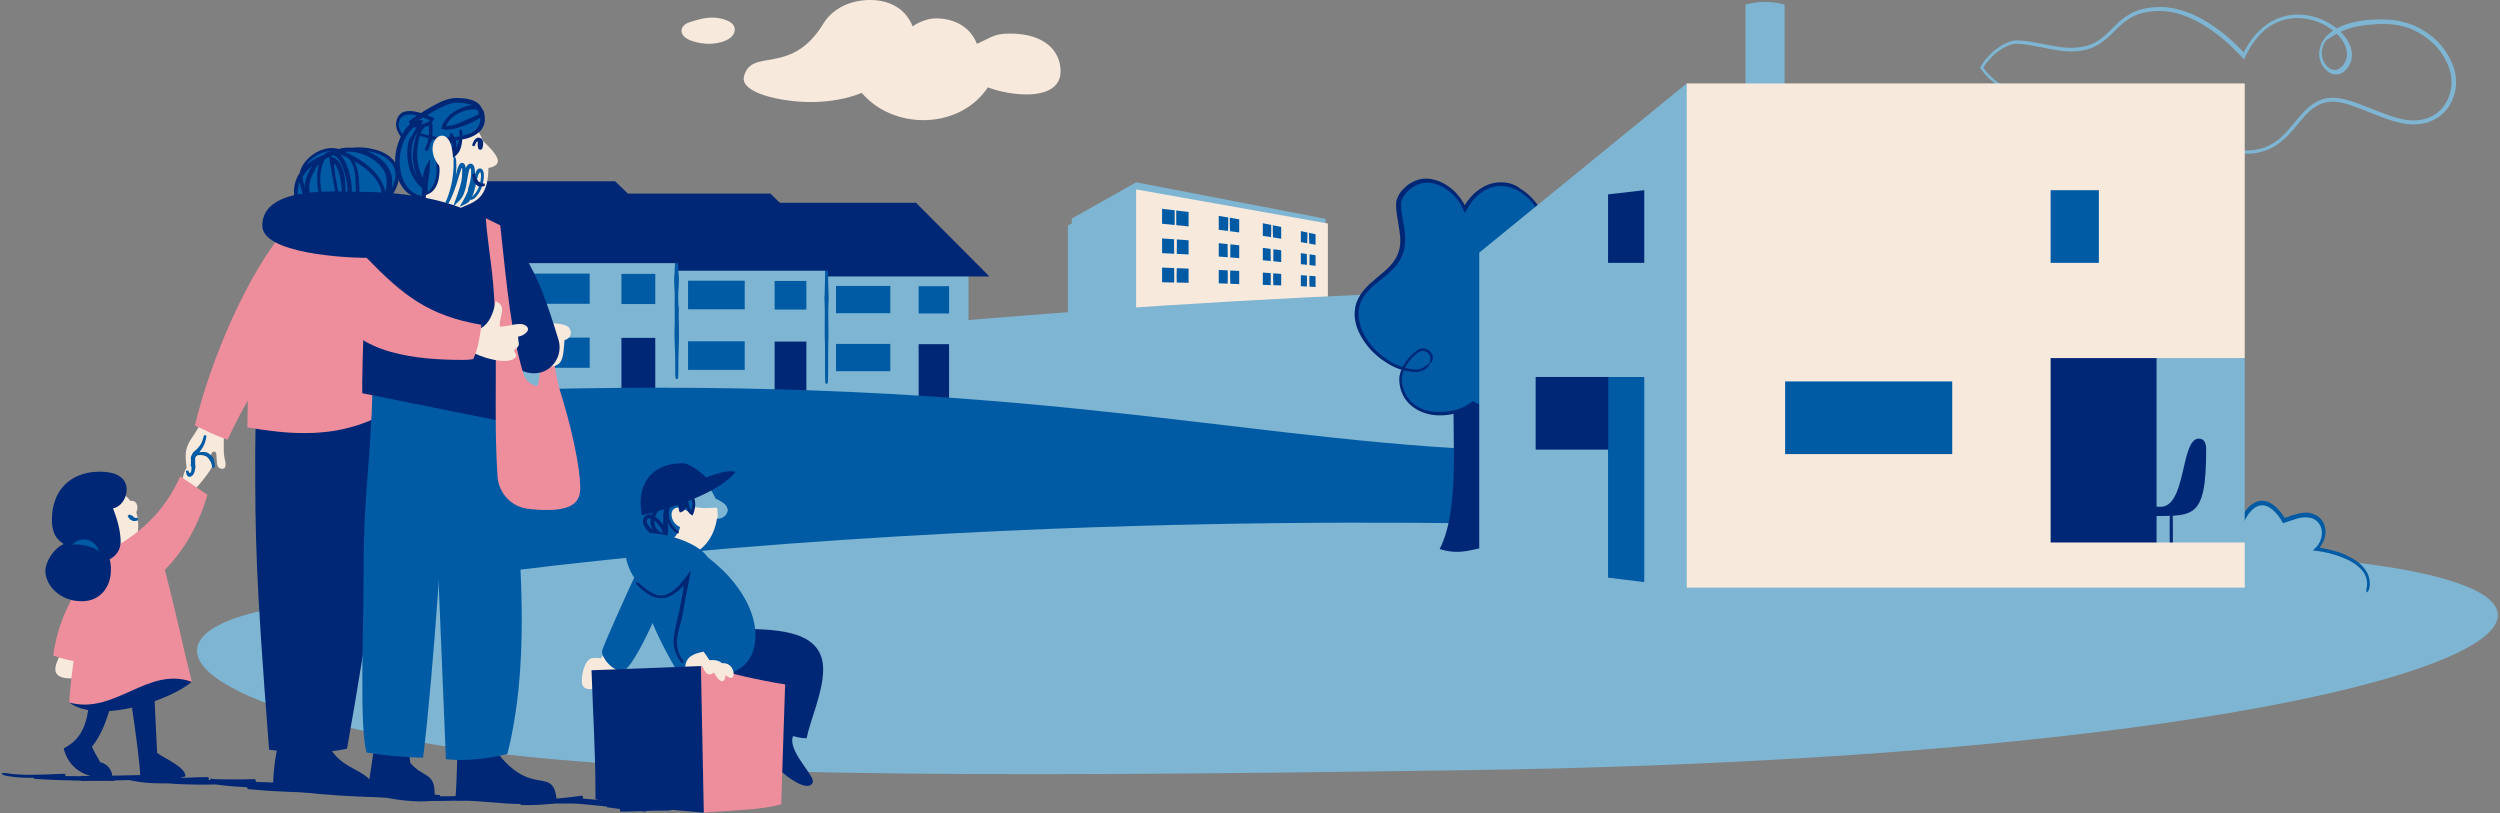 <svg width="953" height="310" viewBox="0 0 953 310" fill="none" xmlns="http://www.w3.org/2000/svg">
<rect x="0" y="0" width="953" height="310" fill="#808080" stroke="none"/>
<g clip-path="url(#clip0_2603_3854)">
<path d="M891.289 12.6C893.489 11.4 895.989 10.6 898.489 10.1C899.789 9.8 901.089 9.7 902.389 9.5C903.689 9.4 904.989 9.3 906.289 9.2L908.289 9.1C908.989 9.1 909.589 9.1 910.289 9.2C911.589 9.2 912.889 9.5 914.189 9.6C916.689 10.1 919.189 10.9 921.489 12.2C923.789 13.4 925.889 15 927.789 16.8C929.689 18.6 931.189 20.8 932.389 23.1C933.589 25.4 934.389 27.9 934.489 30.5C934.689 33 934.089 35.6 933.089 37.9C932.489 39.1 931.789 40.3 930.889 41.3C929.989 42.3 928.989 43.2 927.889 43.8C925.689 45.2 923.089 45.8 920.589 45.9C918.089 46 915.589 45.5 913.189 44.8C910.789 44.1 908.489 43.2 906.189 42.3C903.589 41.3 901.089 40.3 898.489 39.3C895.889 38.4 893.189 37.5 890.289 37.3C887.589 37.1 884.889 37.7 882.589 39.1C880.289 40.4 878.389 42.3 876.789 44.2C874.389 47 872.189 49.9 869.589 52.3C866.989 54.7 863.689 56.4 860.289 57C856.989 57.6 853.589 57.4 850.189 56.8C846.789 56.3 843.489 55.3 840.289 54.1C833.989 51.6 828.189 47.4 824.689 41.6C823.389 39.6 822.589 37.8 822.289 37.9C822.089 38 822.489 40 823.789 42.1C827.489 48.2 833.489 52.6 839.989 55.2C843.289 56.5 846.689 57.5 850.089 58C851.789 58.4 853.589 58.5 855.389 58.6C857.189 58.6 858.989 58.6 860.689 58.2C864.389 57.5 867.789 55.7 870.489 53.2C873.289 50.8 875.489 47.8 877.789 45.1C879.389 43.2 881.189 41.5 883.289 40.3C885.389 39.1 887.789 38.6 890.189 38.8C892.789 39 895.389 39.8 897.989 40.8C900.589 41.7 903.089 42.8 905.689 43.8C907.989 44.7 910.389 45.6 912.889 46.3C915.389 47 918.089 47.6 920.889 47.4C923.689 47.3 926.489 46.6 928.989 45C930.289 44.2 931.389 43.2 932.389 42.1C933.389 40.9 934.189 39.6 934.789 38.2C935.889 35.6 936.489 32.8 936.189 30C935.989 27.2 935.089 24.5 933.789 22.1C932.489 19.7 930.889 17.4 928.889 15.5C926.889 13.6 924.689 12 922.289 10.7C919.889 9.4 917.189 8.6 914.589 8C913.189 7.8 911.889 7.5 910.489 7.5C909.789 7.5 909.089 7.4 908.489 7.4H906.489C905.189 7.4 903.789 7.6 902.489 7.6C901.189 7.8 899.789 7.9 898.489 8.2C895.889 8.7 893.189 9.5 890.789 10.8C889.089 11.7 887.589 12.9 886.289 14.4C885.989 14.8 885.689 15.2 885.489 15.6C885.189 16 885.089 16.5 884.789 16.9C884.489 17.8 884.189 18.8 884.089 19.8C883.889 22.6 884.989 25.4 887.289 27.2C887.889 27.6 888.489 28 889.189 28.2C889.889 28.4 890.689 28.4 891.389 28.3C892.889 28 894.089 27 894.889 25.9C895.689 24.8 896.289 23.5 896.489 22.1C896.689 20.7 896.489 19.3 896.089 18C895.189 15.4 893.489 13.2 891.589 11.5C887.589 8 882.489 5.9 877.289 5.6C872.089 5.2 866.689 7 862.689 10.4C860.489 12.2 858.689 14.3 857.189 16.7C856.789 17.3 856.489 17.9 856.089 18.5C855.889 18.8 855.689 19.1 855.589 19.4L855.389 19.9C855.389 19.9 855.389 20 855.289 20L855.189 19.9L854.589 19.2L853.889 18.5C849.989 14.5 845.689 11 840.889 8.1C836.089 5.2 830.689 3.1 824.989 2.7C823.589 2.6 822.189 2.7 820.689 2.8C819.989 2.8 819.289 3 818.589 3.1C817.889 3.2 817.189 3.3 816.489 3.5C813.689 4.2 811.089 5.6 808.889 7.4C805.589 10.1 803.189 13.4 799.789 15.5C796.589 17.7 792.489 18.3 788.489 18.2C785.289 18.1 782.189 17.4 778.989 16.8C775.789 16.2 772.589 15.5 769.289 15.4C767.489 15.3 765.889 15.9 764.389 16.6C762.889 17.3 761.489 18.3 760.189 19.3C758.889 20.4 757.789 21.6 756.689 22.9C756.189 23.6 755.689 24.2 755.289 25L754.789 25.9C754.989 26.2 755.189 26.4 755.389 26.7L756.189 27.7C759.189 31.4 763.289 34.1 767.689 35.8C772.089 37.5 776.789 38.4 781.389 38.9C784.289 39.2 787.289 39.2 790.189 39.2C793.089 39.2 796.089 39.1 799.089 39C804.989 38.6 811.089 37.8 816.689 35.8C818.989 35 820.589 33.9 820.489 33.7C820.389 33.4 818.589 34.1 816.289 34.8C810.689 36.7 804.789 37.5 798.889 37.9C795.889 38.1 792.989 38.1 789.989 38.1C787.089 38.1 784.089 38 781.289 37.8C776.689 37.4 772.189 36.5 767.889 34.8C763.689 33.1 759.689 30.5 756.889 26.9L756.189 26C756.189 25.9 756.089 25.9 756.089 25.8L756.189 25.6C756.589 24.9 756.989 24.3 757.489 23.7C758.489 22.5 759.589 21.3 760.789 20.3C761.989 19.3 763.289 18.4 764.689 17.8C766.089 17.1 767.589 16.6 769.089 16.7C772.289 16.8 775.389 17.5 778.589 18.1C781.789 18.8 784.989 19.4 788.289 19.6C789.289 19.7 790.389 19.6 791.389 19.5C792.389 19.5 793.489 19.3 794.489 19.1L795.289 19L796.089 18.7L797.589 18.2C798.089 18 798.589 17.7 798.989 17.5L799.689 17.1L800.389 16.7C803.989 14.4 806.489 11.1 809.589 8.6C811.689 6.9 813.989 5.6 816.589 5C817.189 4.8 817.889 4.7 818.489 4.6C819.189 4.5 819.789 4.3 820.489 4.3C821.789 4.3 823.189 4.1 824.489 4.2C829.789 4.5 834.989 6.6 839.589 9.3C844.289 12.1 848.489 15.5 852.289 19.4L852.989 20.1L853.789 20.9L855.089 22.3L855.289 22.5L855.389 22.6C855.389 22.6 855.389 22.5 855.489 22.5L855.689 22.1L856.089 21.2L856.789 19.9C856.889 19.6 857.089 19.3 857.289 19C857.589 18.4 857.889 17.8 858.289 17.3C859.689 15.1 861.389 13.1 863.389 11.4C867.089 8.3 871.989 6.6 876.789 6.9C881.689 7.2 886.489 9.1 890.189 12.3C891.989 13.9 893.489 15.9 894.289 18.2C894.589 19.3 894.789 20.5 894.589 21.6C894.389 22.7 893.989 23.8 893.289 24.7C892.589 25.6 891.689 26.3 890.689 26.6C889.689 26.8 888.589 26.5 887.689 25.8C885.889 24.4 884.889 22 885.089 19.8C885.189 18.1 885.789 16.5 886.889 15.2C888.289 14.5 889.689 13.4 891.289 12.6Z" fill="#7EB5D2"/>
<path d="M254.289 307.6C248.289 307.5 242.389 307.9 236.489 307.8V309H239.889H246.489L246.589 307.6L242.189 307.1C239.589 306.8 237.089 306.4 234.589 306C233.689 305.8 232.789 305.7 231.889 305.5L231.789 307.1C232.689 307.1 233.589 307 234.489 307.1C235.389 307.2 236.289 307.2 237.189 307.3C237.289 307.3 237.389 307.3 237.489 307.3L237.589 305.6C232.789 305.6 227.589 304.8 221.689 304.4C219.889 304.3 218.089 304.3 216.289 304.3L216.489 305.8C218.289 305.2 220.289 305.1 222.289 304.7L222.089 303.3C215.089 304.2 207.989 305 201.089 305C200.289 305 199.489 305 198.689 305L198.789 306.5C200.589 306.3 202.189 305.6 203.789 305.1L207.989 303.6H203.489C196.589 303.6 189.589 303.6 182.689 303.2V304.7C183.789 304.5 184.989 304.4 186.089 304.2C187.089 304.1 188.089 304 188.989 304L188.889 302.6C179.489 303.4 170.089 303.8 160.889 303.4L160.989 304.9C162.189 304.7 163.389 304.7 164.489 304.7C165.589 304.7 166.689 304.7 167.789 304.7V303.1C161.389 302.5 154.789 302 148.189 302V303.7C149.489 303.7 150.889 303.7 152.189 303.6V301.9L149.489 301.7C141.889 301.3 134.289 301.1 126.689 300.4L126.589 302H127.089C129.889 302 132.589 302 135.489 302V300.5C124.689 300.5 113.689 300.4 102.889 299.7L99.789 299.4C97.989 299.2 96.089 299.1 94.189 298.8L94.089 300.5C97.389 300.5 100.789 300.6 104.289 300.1L104.189 298.3C99.689 298.1 95.189 298 90.689 297.8C87.189 297.6 83.689 297.3 80.189 296.8L80.089 298.6H88.989C91.689 298.6 94.389 298.6 97.189 298.6V297C95.689 297 94.189 297.1 92.689 297.1C87.889 297.2 82.989 297.3 78.089 297.4C73.189 297.4 68.389 297.2 63.589 296.8H63.289V298.4C68.489 297.8 73.889 297.9 79.389 297.9V296.2C73.089 296.2 66.889 296.9 60.689 296.8C57.289 296.8 53.889 296.5 50.589 295.9L50.489 297.4C54.189 297.2 57.789 297 61.389 296.7L61.289 295.2C57.989 295.3 54.689 295.4 51.489 295.5C44.689 295.7 37.789 295.8 30.789 295.8V297.6C34.989 297.6 39.189 297.6 43.489 297.5H43.589V295.8L31.189 295.9C25.189 295.9 19.189 295.8 13.189 295.5V296.7C13.689 296.6 14.289 296.6 14.789 296.5C18.089 296.2 21.489 296.3 24.889 296.1V295C23.489 295 22.189 295 20.789 295.1C14.889 295.3 8.789 295.7 2.889 294.8C1.689 294.6 0.689 294.6 0.689 294.9C0.589 295.2 1.489 295.6 2.789 295.8C8.889 296.9 15.089 296.4 20.889 296.3C22.189 296.3 23.589 296.2 24.889 296.2V295.1C21.589 295.4 18.189 295.2 14.689 295.5C14.089 295.5 13.589 295.6 12.989 295.7V296.9C19.089 297.3 25.089 297.5 31.189 297.6C35.289 297.6 39.489 297.7 43.589 297.7V296C39.389 296 35.089 296 30.889 295.9V297.7C37.889 297.7 44.889 297.5 51.689 297.3C54.889 297.2 58.189 297 61.489 296.9L61.389 295.4C57.789 295.6 54.189 295.9 50.589 296.1L44.989 296.5L50.389 297.6C53.789 298.3 57.289 298.6 60.789 298.6C67.089 298.8 73.389 298.2 79.589 298.1V296.4C74.189 296.4 68.689 296.3 63.289 297L55.589 298L63.389 298.6H63.689C68.489 299 73.389 299.1 78.289 299.1C83.189 299 88.089 299 92.989 298.9L97.489 298.8V297.2L89.189 297.1C86.289 297.1 83.289 297.1 80.389 297L80.289 298.8C83.789 299.3 87.389 299.7 90.989 299.9C92.489 300 93.989 300.1 95.589 300.1C98.589 300.2 101.589 300.3 104.589 300.4L104.489 298.6C101.189 299 97.789 299 94.589 299.1L94.489 300.8C96.489 301 98.389 301.1 100.289 301.3L103.189 301.5C114.089 302.2 125.189 302.3 135.889 302.3V300.8C132.989 300.8 130.289 300.8 127.489 300.8H126.989L126.889 302.4C134.489 303.1 142.189 303.3 149.689 303.8C150.589 303.9 151.489 303.9 152.389 304V302.3C151.089 302.3 149.689 302.3 148.389 302.4V304.1C154.889 304.1 161.489 304.5 167.789 305.1V303.5C166.689 303.5 165.589 303.5 164.489 303.5C163.289 303.5 162.089 303.6 160.789 303.7L160.889 305.2C170.189 305.6 179.789 305 189.089 304.3L188.989 302.9C187.989 302.9 186.989 303 185.989 303.1C184.789 303.2 183.689 303.4 182.489 303.5V305C189.489 305.5 196.589 305.5 203.389 305.5L203.089 304C201.489 304.6 199.889 305.2 198.389 305.4L198.489 306.9C199.289 306.9 200.189 306.9 200.989 306.9C207.989 306.9 215.089 306 222.189 305.1L221.989 303.7C220.089 304 218.089 304.2 216.089 304.8L210.989 306.3H216.289C218.089 306.3 219.889 306.3 221.589 306.5C227.289 306.9 232.489 307.8 237.489 307.8L237.589 306.1C237.489 306.1 237.289 306.1 237.189 306.1L234.289 306C233.289 306 232.389 306.1 231.389 306.1L231.289 307.7L234.089 308.1C236.689 308.5 239.189 308.7 241.789 309L246.189 309.4L246.289 308L239.589 308.1L236.389 308.2V309.4C242.389 309.4 248.289 308.9 254.189 309C255.389 309 256.389 308.8 256.389 308.5C256.589 307.9 255.589 307.7 254.289 307.6Z" fill="#002776"/>
<path d="M505.289 83.4L433.089 69.5L408.589 83.3V88.5L505.289 86.4V83.4Z" fill="#7EB5D2"/>
<path d="M407.089 123.7L434.189 124.2L433.689 75.9L433.089 72.2L407.089 85.9V123.7Z" fill="#7EB5D2"/>
<path d="M506.189 124.2H433.089V72.2L506.189 85.2V124.2Z" fill="#F8E9DD"/>
<path d="M501.489 93.3L495.889 92.3V88.1L501.489 89.3V93.3Z" fill="#005AA4"/>
<path d="M488.389 91L481.389 89.9V85.1L488.389 86.5V91Z" fill="#005AA4"/>
<path d="M472.389 88.6L464.589 87.6V82.3L472.389 83.6V88.6Z" fill="#005AA4"/>
<path d="M442.989 85.3L453.089 86.3V80.8L442.989 79.6V85.3Z" fill="#005AA4"/>
<path d="M501.489 101.3L495.889 100.7V96.5L501.489 97.3V101.3Z" fill="#005AA4"/>
<path d="M488.389 99.9L481.389 99.2V94.5L488.389 95.4V99.9Z" fill="#005AA4"/>
<path d="M442.989 96.5V90.9L453.089 91.6V97L442.989 96.5Z" fill="#005AA4"/>
<path d="M464.589 97.8L472.389 98.4V93.5L464.589 92.7V97.8Z" fill="#005AA4"/>
<path d="M501.489 109.4L495.889 109.1V104.9L501.489 105.3V109.4Z" fill="#005AA4"/>
<path d="M488.389 108.8L481.389 108.6V103.9L488.389 104.4V108.8Z" fill="#005AA4"/>
<path d="M453.089 107.8L442.989 107.6V102L453.089 102.4V107.8Z" fill="#005AA4"/>
<path d="M472.389 108.3V103.3L464.589 102.9V108L472.389 108.3Z" fill="#005AA4"/>
<path d="M501.489 117.5L495.889 117.6V113.4L501.489 113.5V117.5Z" fill="#F8E9DD"/>
<path d="M488.389 117.8L481.389 117.9V113.2L488.389 113.3V117.8Z" fill="#F8E9DD"/>
<path d="M472.389 118.1L464.589 118.3V113.2H472.389V118.1Z" fill="#F8E9DD"/>
<path d="M453.089 118.5L442.989 118.7V113.2L453.089 113.1V118.5Z" fill="#F8E9DD"/>
<path d="M447.589 102.3C447.589 104.1 447.689 106 447.589 107.9C447.589 108.9 447.589 109.8 447.589 110.7C447.589 111.2 447.589 111.7 447.689 112.1C447.689 112.5 447.689 113 447.689 113.4V115.3C447.689 116.5 447.789 117.7 447.789 118.9C447.789 119.1 447.989 119.3 448.089 119.3C448.289 119.3 448.389 119.1 448.389 118.9C448.389 117.7 448.489 116.5 448.489 115.3V113.4C448.489 113 448.489 112.5 448.489 112.1C448.489 111.6 448.489 111.1 448.589 110.6C448.589 109.7 448.589 108.8 448.589 107.8C448.489 106 448.489 104.1 448.589 102.2V101.2C448.589 99.4 448.589 97.6 448.589 95.9C448.589 94 448.689 92.1 448.589 90.1C448.589 89.4 448.589 88.7 448.489 88C448.489 86.9 448.389 85.8 448.389 84.6C448.389 83.8 448.389 83 448.389 82.2C448.389 81.2 448.389 80.1 448.389 79.1C448.389 78.9 448.189 78.7 448.089 78.8C447.889 78.8 447.789 79 447.789 79.2C447.789 80.2 447.789 81.3 447.789 82.3C447.789 83.1 447.789 83.9 447.789 84.7C447.789 85.8 447.689 87 447.689 88.1C447.689 88.8 447.689 89.5 447.589 90.2C447.489 92.1 447.589 94.1 447.589 95.9C447.589 97.6 447.689 99.4 447.589 101.2V102.3Z" fill="#F8E9DD"/>
<path d="M467.989 102.5C467.989 104.3 468.089 106.1 467.989 107.9C467.989 108.9 467.989 109.8 467.989 110.6C467.989 111.1 467.989 111.5 468.089 112C468.089 112.4 468.089 112.9 468.089 113.3V115.1C468.089 116.3 468.189 117.4 468.189 118.6C468.189 118.8 468.389 119 468.489 119C468.689 119 468.789 118.8 468.789 118.6C468.789 117.4 468.889 116.3 468.889 115.1V113.3C468.889 112.9 468.889 112.4 468.889 112C468.889 111.5 468.889 111.1 468.989 110.6C468.989 109.8 468.989 108.9 468.989 107.9C468.889 106.1 468.889 104.3 468.989 102.5V101.6C468.989 99.9 468.989 98.1 468.989 96.4C468.989 94.6 469.089 92.7 468.989 90.8C468.989 90.1 468.989 89.4 468.889 88.7C468.889 87.6 468.789 86.5 468.789 85.4C468.789 84.6 468.789 83.8 468.789 83C468.789 82 468.789 81 468.789 80C468.789 79.8 468.589 79.7 468.489 79.7C468.289 79.7 468.189 79.9 468.189 80.1C468.189 81.1 468.189 82.1 468.189 83.1C468.189 83.9 468.189 84.7 468.189 85.5C468.189 86.6 468.089 87.7 468.089 88.8C468.089 89.5 468.089 90.2 467.989 90.9C467.889 92.8 467.989 94.6 467.989 96.4C467.989 98.1 468.089 99.8 467.989 101.5V102.5Z" fill="#F8E9DD"/>
<path d="M484.389 103.5C484.389 105.1 484.489 106.8 484.389 108.5C484.389 109.4 484.389 110.2 484.389 111C484.389 111.4 484.389 111.9 484.489 112.3C484.489 112.7 484.489 113.1 484.489 113.5V115.2C484.489 116.3 484.589 117.3 484.589 118.4C484.589 118.6 484.789 118.7 484.889 118.7C485.089 118.7 485.189 118.5 485.189 118.4C485.189 117.3 485.289 116.2 485.289 115.2V113.5C485.289 113.1 485.289 112.7 485.289 112.3C485.289 111.9 485.289 111.4 485.389 111C485.389 110.2 485.389 109.4 485.389 108.5C485.289 106.9 485.289 105.2 485.389 103.5V102.7C485.389 101.1 485.389 99.5 485.389 98C485.389 96.3 485.489 94.6 485.389 92.9C485.389 92.3 485.389 91.6 485.289 91C485.289 90 485.189 89 485.189 88C485.189 87.3 485.189 86.6 485.189 85.8C485.189 84.9 485.189 84 485.189 83C485.189 82.8 484.989 82.7 484.889 82.7C484.689 82.7 484.589 82.9 484.589 83.1C484.589 84 484.589 85 484.589 85.9C484.589 86.6 484.589 87.3 484.589 88.1C484.589 89.1 484.489 90.1 484.489 91.1C484.489 91.7 484.489 92.4 484.389 93C484.289 94.7 484.389 96.4 484.389 98.1C484.389 99.6 484.489 101.2 484.389 102.8V103.5Z" fill="#F8E9DD"/>
<path d="M498.189 104.5C498.189 106 498.289 107.5 498.189 109C498.189 109.8 498.189 110.6 498.189 111.3C498.189 111.7 498.189 112.1 498.289 112.5C498.289 112.9 498.289 113.2 498.289 113.6V115.2C498.289 116.2 498.389 117.2 498.389 118.1C498.389 118.3 498.589 118.4 498.689 118.4C498.889 118.4 498.989 118.3 498.989 118.1C498.989 117.1 499.089 116.1 499.089 115.1V113.6C499.089 113.2 499.089 112.9 499.089 112.5C499.089 112.1 499.089 111.7 499.189 111.3C499.189 110.6 499.189 109.9 499.189 109C499.089 107.5 499.089 106 499.189 104.5V103.7C499.189 102.3 499.189 100.8 499.189 99.4C499.189 97.9 499.289 96.3 499.189 94.7C499.189 94.1 499.189 93.5 499.089 93C499.089 92.1 498.989 91.2 498.989 90.2C498.989 89.5 498.989 88.9 498.989 88.2C498.989 87.4 498.989 86.5 498.989 85.7C498.989 85.5 498.789 85.4 498.689 85.4C498.589 85.4 498.389 85.6 498.389 85.7C498.389 86.5 498.389 87.4 498.389 88.2C498.389 88.9 498.389 89.5 498.389 90.2C498.389 91.1 498.289 92 498.289 93C498.289 93.6 498.289 94.2 498.189 94.7C498.089 96.3 498.189 97.8 498.189 99.4C498.189 100.8 498.289 102.3 498.189 103.7V104.5Z" fill="#F8E9DD"/>
<path d="M658.889 106.4C637.389 110.6 530.989 107.6 349.489 123.7C320.889 126.2 289.089 125 261.589 130.6L259.089 149.2L647.089 200.8L658.889 106.4Z" fill="#7EB5D2"/>
<path d="M369.189 101.4H309.589V153.3H369.189V101.4Z" fill="#7EB5D2"/>
<path d="M286.589 77.3H349.189L377.189 105.4H314.589L286.589 77.3Z" fill="#002776"/>
<path d="M361.789 131.2H350.189V153.3H361.789V131.2Z" fill="#002776"/>
<path d="M361.789 109.1H350.189V119.5H361.789V109.1Z" fill="#005AA4"/>
<path d="M339.389 109H318.689V119.4H339.389V109Z" fill="#005AA4"/>
<path d="M339.389 131.1H318.689V141.5H339.389V131.1Z" fill="#005AA4"/>
<path d="M315.189 99H252.789V153.3H315.189V99Z" fill="#7EB5D2"/>
<path d="M315.889 113.3C315.889 112.4 315.789 111.6 315.789 110.7L315.689 106.9C315.689 104.5 315.589 102.1 315.589 99.8C315.589 99.4 315.389 99 315.089 99C314.789 99 314.589 99.3 314.589 99.8C314.589 102.2 314.489 104.6 314.489 107L314.389 110.7C314.389 111.6 314.389 112.4 314.289 113.3V113.9C314.489 117.6 314.389 121.3 314.389 124.9V126.8V128C314.489 130.2 314.489 132.4 314.489 134.7C314.489 136.3 314.489 137.9 314.489 139.5C314.489 141.5 314.489 143.6 314.589 145.6C314.589 146 314.789 146.3 315.089 146.3C315.389 146.3 315.589 146 315.589 145.6C315.689 143.6 315.689 141.5 315.689 139.5C315.689 137.9 315.689 136.3 315.689 134.7C315.689 132.5 315.789 130.2 315.789 128V126.8V124.9C315.689 121.3 315.689 117.6 315.889 113.9V113.3Z" fill="#005AA4"/>
<path d="M228.189 73.8H293.689L323.489 103.2H257.989L228.189 73.8Z" fill="#002776"/>
<path d="M307.389 130.2H295.289V153.3H307.389V130.2Z" fill="#002776"/>
<path d="M307.389 107.1H295.289V118H307.389V107.1Z" fill="#005AA4"/>
<path d="M283.889 107H262.289V117.9H283.889V107Z" fill="#005AA4"/>
<path d="M283.889 130.1H262.289V141H283.889V130.1Z" fill="#005AA4"/>
<path d="M193.389 78.7L165.189 69.1L132.989 100.3H199.989L193.389 78.7Z" fill="#002776"/>
<path d="M191.889 153.3H257.889V95.8L191.889 93.8V153.3Z" fill="#7EB5D2"/>
<path d="M195.389 79.4L168.389 69.8L139.789 97.5V153.3H195.389V79.4Z" fill="#005AA4"/>
<path d="M258.589 116.2C258.489 114 258.489 111.7 258.689 109.5C258.789 108.3 258.789 107.2 258.789 106.2C258.789 105.6 258.789 105.1 258.689 104.5C258.689 104 258.589 103.4 258.589 102.9L258.489 100.6C258.489 99.2 258.389 97.7 258.389 96.3C258.389 96 258.189 95.8 257.889 95.8C257.589 95.8 257.389 96 257.389 96.3C257.389 97.8 257.289 99.2 257.289 100.7L257.189 103C257.189 103.5 257.189 104.1 257.089 104.6C257.089 105.2 256.989 105.7 256.989 106.3C256.989 107.3 256.989 108.4 257.089 109.6C257.289 111.8 257.189 114.1 257.189 116.3V117.4C257.289 119.5 257.189 121.7 257.189 123.8C257.089 126.1 257.089 128.4 257.189 130.7C257.189 131.6 257.289 132.4 257.289 133.3C257.389 134.7 257.389 136 257.389 137.4C257.389 138.4 257.389 139.3 257.389 140.3C257.389 141.5 257.389 142.8 257.489 144C257.489 144.3 257.689 144.5 257.989 144.5C258.289 144.5 258.489 144.3 258.489 144C258.589 142.8 258.589 141.5 258.589 140.3C258.589 139.3 258.589 138.4 258.589 137.4C258.589 136 258.689 134.7 258.689 133.3C258.689 132.5 258.789 131.6 258.789 130.8C258.889 128.5 258.789 126.2 258.789 123.9C258.689 121.8 258.689 119.7 258.789 117.5L258.589 116.2Z" fill="#005AA4"/>
<path d="M165.189 69.1H234.489L266.689 100.3H197.389L165.189 69.1Z" fill="#002776"/>
<path d="M249.789 128.8H236.889V153.3H249.789V128.8Z" fill="#002776"/>
<path d="M249.789 104.4H236.889V115.9H249.789V104.4Z" fill="#005AA4"/>
<path d="M224.789 104.3H201.889V115.8H224.789V104.3Z" fill="#005AA4"/>
<path d="M224.789 128.7H201.889V140.2H224.789V128.7Z" fill="#005AA4"/>
<path d="M94.189 238.6C95.489 238.4 96.789 238.3 98.089 238.1C206.689 223.9 352.889 210.9 432.289 214.4C472.889 216.2 512.589 205.9 552.889 205.9C580.289 205.9 617.889 190.3 648.989 180.7L603.289 172.2C495.989 173 423.089 147.8 251.189 147.8C209.189 147.8 167.389 149.3 125.489 151.1L124.589 227.5" fill="#005AA4"/>
<path d="M632.889 201C574.089 199.3 509.089 198.3 432.289 200.5C352.489 202.8 210.189 210.4 101.789 232.4C56.089 241.6 65.089 265.9 160.089 282.9C237.389 296.8 369.489 296.3 558.589 293.6C946.489 288.1 1059.19 217.9 845.089 210.7" fill="#7EB5D2"/>
<path d="M567.089 149.9C567.089 150 566.789 171.1 566.889 178.2C567.089 189.6 568.189 201.2 572.289 209.3C564.989 206.3 559.789 212.8 548.789 209.3C552.989 201.1 553.989 189.6 554.189 178.2C554.289 171.2 553.989 150 553.989 149.9" fill="#002776"/>
<path d="M544.989 138.5C547.189 135.5 543.589 131.8 540.489 133.8C536.689 136.3 533.789 141.1 533.789 144.7C533.789 151.2 538.989 157.7 548.589 157.7C553.189 157.7 557.889 156.5 561.489 153.7C572.589 160.1 595.589 153.4 585.189 135.5C606.589 126.9 603.089 107.9 583.089 103.6C586.089 100.1 589.689 96.5 589.489 90.7C589.089 79.1 580.889 70.1 571.989 70.1C566.989 70.1 561.989 72.9 558.189 79.5C555.689 73.5 549.589 68.7 543.589 68.7C537.689 68.7 532.889 74 532.889 77.8C532.889 81.7 534.489 86.5 534.489 91.7C534.489 105.6 516.989 106.3 516.989 119.7C516.989 130.1 529.189 141.2 539.589 141.2C542.089 141.3 543.789 140.1 544.989 138.5Z" fill="#005AA4"/>
<path d="M571.889 69.5C569.889 69.5 567.889 70 566.089 70.9C564.289 71.8 562.689 73 561.289 74.4C560.589 75.1 559.989 75.9 559.389 76.7C559.089 77.1 558.789 77.5 558.589 77.9L558.389 78.2C558.389 78.3 558.289 78.2 558.289 78.1L558.189 77.9C558.189 77.9 557.889 77.3 557.589 76.9C557.089 76.1 556.489 75.2 555.889 74.5C553.389 71.5 549.889 69.1 545.889 68.3C543.889 67.9 541.789 68 539.789 68.8C537.889 69.5 536.189 70.7 534.789 72.2C533.989 73 533.389 73.9 532.889 75C532.389 76 532.089 77.2 532.189 78.3C532.189 80.4 532.589 82.3 532.889 84.2C533.189 86.1 533.489 87.9 533.689 89.7C533.889 91.5 533.789 93.2 533.489 94.8C533.089 96.6 532.289 98.3 531.189 99.8C530.089 101.3 528.689 102.7 527.189 103.9C524.489 106.3 521.489 108.4 519.189 111.5C518.389 112.6 517.689 113.8 517.189 115.1C516.689 116.4 516.489 117.8 516.389 119.1C516.289 121.9 516.989 124.6 518.189 127C519.289 129.3 520.789 131.4 522.489 133.3C524.189 135.1 526.189 136.8 528.289 138.1C530.389 139.5 532.689 140.6 535.189 141.2C536.389 141.5 537.689 141.7 538.989 141.8C540.289 141.9 541.689 141.7 542.889 141C544.589 140 545.189 138.6 544.989 138.5C544.789 138.3 543.789 139.4 542.389 140.2C541.389 140.8 540.289 141 539.089 140.8C537.889 140.8 536.689 140.5 535.489 140.2C533.189 139.6 530.889 138.5 528.889 137.1C524.789 134.4 521.389 130.7 519.389 126.3C518.389 124 517.789 121.5 517.889 119.1C517.989 116.6 518.889 114.3 520.389 112.3C522.489 109.5 525.489 107.4 528.289 105.1C529.789 103.8 531.289 102.4 532.589 100.8C533.789 99.1 534.789 97.2 535.289 95.1C535.689 93.3 535.689 91.3 535.589 89.5C535.489 87.6 535.089 85.8 534.789 83.9C534.489 82 534.089 80.1 534.089 78.2C533.989 76.5 534.989 74.7 536.289 73.3C538.689 70.6 542.389 69.1 545.889 69.8C549.489 70.5 552.689 72.7 555.089 75.5C555.689 76.2 556.189 77 556.689 77.7C556.989 78.1 557.089 78.3 557.489 79.3L557.989 80.4L558.289 81L558.389 81.1V81.2V81.1L558.589 80.8C558.989 80.1 559.389 79.4 559.889 78.6C560.189 78.2 560.389 77.8 560.689 77.4C561.289 76.7 561.789 75.9 562.489 75.3C564.989 72.6 568.489 70.9 571.989 70.9C574.489 70.9 576.889 71.6 578.989 72.9C580.489 73.8 581.889 74.8 583.089 76.1C584.289 77.4 585.289 78.8 586.189 80.4C587.889 83.5 588.789 87 588.989 90.6C589.089 92.3 588.789 94 588.089 95.6C587.489 97.2 586.489 98.7 585.289 100L584.389 101L583.289 102.2L582.489 103.1L582.089 103.6L581.889 103.8L581.789 103.9C581.789 103.9 581.689 104 581.789 104L583.989 104.5L584.589 104.6L584.889 104.7H585.089L585.689 104.9C586.089 105 586.489 105.1 586.989 105.3L588.189 105.8L589.389 106.3C592.789 107.9 595.889 110.3 597.589 113.5C598.489 115.1 598.989 116.9 598.989 118.7C599.089 120.5 598.589 122.3 597.789 124C596.189 127.4 593.189 130 589.989 132L588.689 133L587.389 133.7C586.989 133.9 586.489 134.1 586.089 134.3L584.989 134.8L584.289 135.1L584.089 135.2C583.989 135.2 584.089 135.3 584.089 135.3L584.289 135.6L585.289 137.5C585.489 137.9 585.689 138.4 585.889 138.8C586.289 139.7 586.589 140.6 586.789 141.5C587.089 142.8 587.189 144.2 586.989 145.6C586.789 146.9 586.289 148.2 585.489 149.3C583.989 151.6 581.489 153.1 578.889 154.1C574.689 155.6 569.989 155.9 565.589 154.7C564.489 154.4 563.489 154 562.489 153.5L561.989 153.2L561.689 153L561.489 152.9C561.389 152.9 561.389 153 561.389 153L560.389 153.7C559.889 154 559.489 154.3 558.989 154.6C556.989 155.7 554.889 156.4 552.589 156.7C550.989 157 549.289 157.1 547.689 157C546.889 157 546.089 156.9 545.289 156.8C544.489 156.6 543.689 156.5 542.989 156.2C539.989 155.2 537.289 153.1 535.789 150.2C534.889 148.4 534.389 146.4 534.389 144.4C534.489 142.4 535.289 140.5 536.389 138.8C537.489 137.1 538.889 135.5 540.589 134.4C541.389 133.8 542.289 133.6 543.189 133.9C544.089 134.2 544.789 134.9 545.089 135.7C545.589 137.1 544.789 138.3 544.989 138.5C545.089 138.6 545.389 138.4 545.789 137.9C546.089 137.4 546.389 136.4 546.089 135.5C545.689 134.3 544.789 133.4 543.589 133C542.989 132.8 542.389 132.8 541.789 132.9C541.189 133 540.589 133.3 540.189 133.6C538.389 134.8 536.789 136.5 535.589 138.3C534.389 140.2 533.489 142.2 533.389 144.5C533.389 146.7 533.889 148.9 534.889 150.8C536.489 153.9 539.489 156.2 542.689 157.3C543.489 157.6 544.389 157.8 545.189 158C546.089 158.1 546.889 158.3 547.789 158.3C549.489 158.4 551.189 158.3 552.889 158C555.289 157.6 557.589 156.9 559.689 155.8C560.189 155.5 560.689 155.2 561.189 154.9L561.589 154.6C561.589 154.6 561.689 154.6 561.689 154.7L561.989 154.8C563.089 155.3 564.189 155.8 565.389 156.1C569.989 157.4 574.989 157.1 579.589 155.6C582.389 154.6 585.089 152.9 586.889 150.3C587.789 149 588.389 147.5 588.589 146C588.789 144.4 588.689 142.9 588.389 141.4C588.189 140.4 587.889 139.4 587.489 138.4C587.289 137.9 587.089 137.5 586.889 137L586.489 136.3L586.689 136.2C587.189 136 587.589 135.8 588.089 135.6L589.489 134.9L590.789 134.1C594.289 132 597.489 129.2 599.289 125.4C600.189 123.5 600.689 121.4 600.689 119.3C600.589 117.2 599.989 115.1 598.989 113.3C596.889 109.6 593.489 107.1 589.889 105.4L588.589 104.8L587.289 104.3C586.889 104.1 586.389 104 585.989 103.9L585.289 103.7H585.089H584.989H584.889L584.489 103.6C584.489 103.5 584.589 103.5 584.689 103.4L585.389 102.6L586.289 101.5C587.389 100.1 588.489 98.5 589.289 96.7C589.989 94.9 590.389 92.9 590.289 91C590.089 87.3 589.189 83.5 587.389 80.2C586.489 78.5 585.389 77 584.089 75.6C582.789 74.2 581.289 73 579.689 72C577.389 70.2 574.689 69.4 571.889 69.5Z" fill="#002776"/>
<path d="M901.989 226C902.389 224.8 902.689 223.6 902.689 222.6C902.689 214 889.489 210.3 882.889 209.5C884.789 207.7 885.789 205.4 885.789 203.2C885.789 199.2 882.689 196.5 878.889 196.5C876.089 196.5 873.089 197.9 870.589 198.6C867.689 193.8 864.889 191.9 862.389 191.9C857.189 191.9 853.089 200 852.289 207.6C850.489 207 848.289 206.5 846.189 206.5C843.089 206.5 839.989 207.3 837.889 209.5L839.189 222.1" fill="#7EB5D2"/>
<path d="M852.889 200.8C852.489 201.8 852.289 202.9 851.989 203.9C851.889 204.4 851.789 205 851.689 205.5L851.589 205.9V206.1V206.4V206.5L851.289 206.4C850.889 206.3 850.589 206.2 850.189 206.1C849.489 205.9 848.689 205.8 847.889 205.8C846.389 205.7 844.789 205.7 843.289 206C841.789 206.3 840.389 206.8 839.089 207.6C838.789 207.8 838.489 208 838.189 208.3C837.989 208.4 837.889 208.5 837.689 208.7L837.389 209L837.289 209.1C837.189 209.1 837.189 209.2 837.189 209.3L837.489 211.7L838.389 220.3C838.489 221.3 838.789 222.1 839.089 222.1C839.389 222.1 839.489 221.2 839.389 220.2L838.589 211.5L838.389 209.6L838.589 209.4L838.989 209.1C839.289 208.9 839.489 208.7 839.789 208.5C840.989 207.8 842.289 207.4 843.689 207.2C845.089 207 846.489 207 847.889 207.1C848.589 207.2 849.289 207.3 849.989 207.5C850.289 207.6 850.689 207.7 850.989 207.8C851.589 208 852.189 208.2 852.789 208.4L852.889 207.9L853.089 206.7L853.189 206.1L853.289 205.7C853.389 205.2 853.489 204.7 853.589 204.2C853.789 203.2 854.089 202.2 854.489 201.3C854.689 200.8 854.789 200.4 854.989 200C855.789 198 856.789 196.1 858.289 194.6C858.989 193.9 859.889 193.2 860.789 192.9C861.689 192.6 862.689 192.5 863.689 192.8C865.589 193.4 867.189 195 868.489 196.6C868.789 197 869.089 197.5 869.389 197.9C869.589 198.1 869.589 198.3 869.889 198.8L870.289 199.4C870.489 199.4 870.789 199.3 870.989 199.2L871.589 199L871.989 198.9L872.789 198.6L874.389 198.1C875.789 197.6 877.189 197.2 878.589 197.2C879.489 197.2 880.389 197.3 881.189 197.5C882.289 197.9 883.189 198.5 883.889 199.4C884.589 200.3 884.989 201.4 885.089 202.5C885.189 203.7 884.989 204.8 884.589 205.9C884.389 206.4 884.089 207 883.789 207.5C883.689 207.7 883.289 208.2 882.889 208.6L881.689 209.8C882.089 209.9 882.689 210 883.189 210C883.589 210.1 883.989 210.1 884.389 210.2L885.189 210.3C885.689 210.4 886.089 210.5 886.589 210.6C887.489 210.8 888.489 211 889.389 211.3C891.189 211.8 892.989 212.5 894.789 213.3C896.889 214.3 898.989 215.7 900.489 217.5C901.989 219.3 902.689 221.7 902.189 224C901.989 224.9 901.989 225.7 902.189 225.8C902.389 225.9 902.989 225.2 903.189 224.2C903.489 222.9 903.389 221.6 903.089 220.3L902.789 219.3C902.689 219 902.489 218.7 902.389 218.4C902.089 217.8 901.689 217.3 901.289 216.7C899.689 214.6 897.489 213.2 895.289 212.1C893.489 211.2 891.689 210.5 889.789 210C888.889 209.7 887.889 209.5 886.889 209.3C886.389 209.2 885.889 209.1 885.489 209L884.589 208.8C884.489 208.8 884.289 208.8 884.289 208.7C884.389 208.6 884.489 208.5 884.489 208.4C884.589 208.3 884.589 208.3 884.789 208C885.189 207.4 885.489 206.8 885.789 206.2C886.289 204.9 886.589 203.6 886.489 202.2C886.389 200.8 885.889 199.4 885.089 198.3C884.289 197.2 882.989 196.3 881.689 195.9C880.689 195.5 879.689 195.4 878.589 195.4C876.889 195.5 875.389 196 873.889 196.4C872.989 196.7 871.989 197.1 870.989 197.4H870.889L870.789 197.3C870.789 197.3 870.589 197 870.489 196.8C870.189 196.3 869.889 195.9 869.489 195.4C868.789 194.5 867.989 193.6 867.089 192.9C866.189 192.1 865.189 191.5 863.889 191.1C862.689 190.8 861.289 190.8 860.189 191.3C858.989 191.8 857.989 192.5 857.189 193.3C855.489 195 854.289 197 853.389 199.2C853.189 199.8 852.989 200.3 852.889 200.8Z" fill="#005AA4"/>
<path d="M372.389 16.7C377.989 14.3 378.789 12.8 384.989 12.8C398.589 12.8 404.289 19.7 404.289 27.2C404.289 33.7 398.289 36 391.289 36C386.289 36 380.789 34.9 376.589 33.3C370.989 41.7 361.489 45.8 351.989 45.8C343.189 45.8 334.389 42.3 328.489 35.4C322.989 37.7 315.889 38.9 309.089 38.9C297.989 38.9 282.089 35.5 283.589 29.2C286.389 17.8 301.589 29.4 313.989 8.8C317.689 3 324.389 0 331.689 0C338.289 0 344.889 2.7 347.789 9.8C349.489 14.1 350.389 20.6 346.289 20.6C344.389 20.6 343.089 19.8 343.089 17.7C343.089 11.8 350.989 7 356.889 7C363.789 7.1 369.789 10.1 372.389 16.7Z" fill="#F8E9DD"/>
<path d="M262.489 8.6C265.489 7.6 268.489 6.7 271.589 6.7C274.489 6.7 280.089 7.9 280.089 11.2C280.089 15.2 274.189 16.7 270.289 16.7C266.989 16.7 259.789 15.5 259.789 11.7C259.789 10.5 260.789 9.2 262.489 8.6Z" fill="#F8E9DD"/>
<path d="M819.789 212.6L855.689 206.8V136.5L820.289 132.8L819.789 212.6Z" fill="#7EB5D2"/>
<path d="M812.789 208.3L810.489 208.4L807.189 208.5L800.889 208.6C800.489 208.6 800.189 208.8 800.189 209.1C800.189 209.4 800.489 209.6 800.889 209.6L807.289 209.7L810.589 209.8L812.889 209.9H813.389C816.589 209.7 819.989 209.8 823.189 209.8H824.889H825.989C826.789 209.8 827.589 209.8 828.389 209.8C828.389 208.2 828.289 206.5 828.289 204.9C828.289 203.5 828.289 202.1 828.289 200.6C828.289 198.8 828.289 197 828.189 195.2C828.189 194.8 827.989 194.5 827.689 194.5C827.389 194.5 827.189 194.8 827.189 195.2C827.089 197 827.089 198.9 827.089 200.6C827.089 202 827.089 203.4 827.089 204.9V207V208.1C827.089 208.2 827.089 208.2 827.089 208.3V208.4V208.5H826.889H826.089H825.089H823.389C820.189 208.6 816.889 208.6 813.589 208.4L812.789 208.3Z" fill="#002776"/>
<path d="M817.689 196.7C835.889 196.5 840.989 199.1 840.989 171.3C840.989 169.1 840.389 167.2 838.189 167.2C831.189 167.2 833.489 193.2 823.589 193.2C822.489 193.2 821.189 193.1 819.589 192.8" fill="#002776"/>
<path d="M822.089 127.3H778.189V212.1H822.089V127.3Z" fill="#002776"/>
<path d="M680.289 1.8V43H665.389V1.7C667.889 1.1 670.489 0.7 672.989 0.7C676.089 0.8 678.389 1.2 680.289 1.8Z" fill="#7EB5D2"/>
<path d="M563.889 213.9V96.3L642.989 31.8L646.189 35.1V219.2L642.989 224L563.889 213.9Z" fill="#7EB5D2"/>
<path d="M642.989 224V31.8H855.689V136.5H781.689V206.8H855.689V224H642.989Z" fill="#F8E9DD"/>
<path d="M744.189 145.4H680.489V173.1H744.189V145.4Z" fill="#005AA4"/>
<path d="M800.089 72.5H781.689V100.2H800.089V72.5Z" fill="#005AA4"/>
<path d="M612.989 100.2H626.789V72.5L612.989 74.1V100.2Z" fill="#002776"/>
<path d="M612.989 220.2L626.789 221.9V143.7H612.989V220.2Z" fill="#005AA4"/>
<path d="M613.089 143.7H585.389V171.4H613.089V143.7Z" fill="#002776"/>
<path d="M85.289 170.6C85.289 170.3 85.289 170.1 85.289 169.6C85.289 169.5 85.289 169.4 85.289 169.3C85.289 167.2 85.289 165 85.689 162.9L81.789 162.3L76.489 161.4C73.689 167 70.789 168.7 70.789 173.8C70.789 177.3 71.489 182.6 74.189 182.6C76.989 182.6 76.489 179.7 80.889 172.5C81.289 171.9 82.289 172.1 82.389 172.8C82.889 175.4 81.989 178.7 84.789 178.7C85.689 178.7 85.989 178 85.989 177.1C85.989 175.3 85.289 175.1 85.289 170.6Z" fill="#F8E9DD"/>
<path d="M69.689 184.4C69.689 184.2 69.589 183.9 69.589 183.7C69.589 178 74.289 174.1 77.289 174.1C79.289 174.1 80.889 175.5 80.889 177.7C80.889 178.6 74.689 187 72.689 187.6" fill="#F8E9DD"/>
<path d="M72.989 177.9C72.989 178.2 72.989 178.6 72.989 178.9C72.989 179.1 72.889 179.3 72.889 179.6C72.889 179.7 72.789 179.8 72.789 179.9L72.689 180.1C72.589 180.2 72.389 180.4 72.289 180.3C72.189 180.2 72.189 180.2 72.089 180.1C72.089 180.1 71.989 180 71.989 179.9C71.989 179.8 71.889 179.7 71.889 179.6C71.889 179.4 71.589 179.4 71.289 179.4C70.989 179.4 70.789 179.6 70.889 179.8C70.889 179.9 70.989 180.1 70.989 180.2C70.989 180.3 71.089 180.5 71.089 180.7C71.189 181.1 71.389 181.4 71.689 181.6C72.289 182 73.189 181.6 73.589 181C74.089 180.3 74.189 179.8 74.289 179.3C74.389 178.9 74.389 178.5 74.489 178.2V177.9C74.389 177.1 74.389 176.4 74.389 175.6V175C74.389 174.8 74.389 174.7 74.389 174.6C74.489 174.4 74.589 174.1 74.789 173.9C74.889 173.7 75.089 173.6 75.189 173.4L75.489 173C76.089 172.3 76.689 171.5 77.189 170.7C77.489 170.1 77.889 169.5 78.089 168.8C78.389 168 78.589 167.1 78.689 166.3C78.689 166.1 78.489 166 78.289 165.9C77.989 165.9 77.789 165.9 77.689 166.1C77.489 166.9 77.289 167.7 76.989 168.4C76.789 169 76.489 169.5 76.089 170C75.589 170.7 74.989 171.3 74.289 171.9L73.889 172.2C73.689 172.4 73.489 172.6 73.389 172.9C73.089 173.3 72.989 173.7 72.789 174.2C72.789 174.4 72.689 174.7 72.789 174.9V175.5C72.789 176.2 72.789 177 72.689 177.7L72.989 177.9Z" fill="#005AA4"/>
<path d="M79.989 175.6C80.089 175.7 80.189 175.9 80.289 176C80.389 176.2 80.489 176.5 80.589 176.7C80.789 177.2 80.789 177.7 80.889 178.2C80.889 178.3 81.189 178.4 81.389 178.3C81.689 178.3 81.889 178.2 81.889 178.1C81.889 177.5 81.889 177 81.789 176.4C81.689 176.1 81.689 175.8 81.589 175.5L81.389 174.9V174.7C80.789 173.9 80.189 173.2 79.289 172.7L78.889 172.5C78.789 172.5 78.689 172.4 78.589 172.4C77.989 172.3 77.489 172.3 76.889 172.3C76.489 172.3 76.089 172.4 75.689 172.4C75.189 172.5 74.689 172.6 74.289 172.8C74.189 172.8 74.189 173.1 74.289 173.3C74.389 173.6 74.489 173.7 74.589 173.7C74.989 173.6 75.389 173.5 75.889 173.5C76.189 173.5 76.589 173.4 76.889 173.5C77.389 173.5 77.789 173.7 78.189 173.8C78.289 173.8 78.289 173.9 78.389 173.9L78.689 174C79.189 174.4 79.789 174.9 79.989 175.6Z" fill="#005AA4"/>
<path d="M231.689 247.2C231.189 248 229.889 249.9 228.989 251C228.089 250.7 226.989 250.8 226.189 250.8C222.989 250.9 221.689 256.9 221.789 259.7C221.789 261.7 222.989 262.7 224.789 262.7C231.189 262.7 234.589 257.6 235.989 255.8" fill="#F8E9DD"/>
<path d="M245.289 213C244.489 215.4 242.989 217.6 241.889 219.9C241.789 220 229.489 246.9 229.489 248.3C229.489 251.1 233.589 255.8 237.189 255.8C241.789 255.8 255.789 222.4 255.789 219.4C255.789 215.6 251.089 212.7 247.289 212.7C246.489 212.6 245.889 212.7 245.289 213Z" fill="#005AA4"/>
<path d="M245.089 194.7C246.589 200.7 249.389 207.7 255.489 207.7C260.989 207.7 267.089 199.2 267.089 192.9C267.089 188.7 264.189 186.3 260.789 186.3C258.189 186.3 249.689 188.9 247.489 190.2" fill="#005AA4"/>
<path d="M277.289 194.4C277.289 192.7 274.889 191.3 272.689 190.3C271.389 187.2 269.289 184 267.189 184C265.789 184 263.789 185.3 262.489 185.9C263.289 189.4 264.189 190.1 264.189 192.4C264.189 193.3 264.089 194.3 263.689 195.9C261.489 194.2 259.689 193.5 258.489 193.5C256.789 193.5 255.989 194.7 255.989 196.2C255.989 197.9 257.089 200 259.189 200.9C259.089 203.2 256.189 205.6 254.889 207.5C256.789 209.6 260.089 210.6 262.589 211.8C268.889 209.6 272.389 203.9 273.289 197.7C275.489 197.2 277.289 196.1 277.289 194.4Z" fill="#F8E9DD"/>
<path d="M264.189 193.1C264.189 193.1 263.789 189.6 262.389 186.4C260.989 183.2 267.189 184 267.189 184C269.189 184 271.389 187 272.689 190C273.989 190.6 275.389 191.4 276.289 192.2C276.889 192.8 277.289 193.6 277.289 194.3C273.189 192.5 270.189 194.6 264.189 193.1Z" fill="#7EB5D2"/>
<path d="M253.289 200.7C252.589 199.6 251.689 198.6 250.689 197.7C250.189 197.3 249.589 196.9 248.989 196.5C248.689 196.3 248.289 196.2 247.889 196.1C247.489 196 246.989 196 246.489 196.3C245.589 196.8 245.189 197.6 245.089 198.4C244.989 199.3 245.289 200 245.689 200.7C246.389 202 247.389 202.9 248.489 203.7C249.189 204.2 249.989 204.7 250.789 205C251.189 205.2 251.589 205.3 251.989 205.4C252.189 205.4 252.589 205.5 252.889 205.5C253.189 205.5 253.589 205.5 253.889 205.5C254.089 205 254.189 204.6 254.389 204.1C254.489 203.8 254.489 203.5 254.589 203.3C254.689 202.8 254.689 202.3 254.689 201.8C254.689 200.4 254.489 199.1 254.389 197.8C254.289 196.6 254.289 195.5 254.589 194.5C254.789 193.7 255.289 192.9 255.889 192.3L254.889 191.4C254.389 192.1 254.089 192.9 253.889 193.7C253.489 195.5 253.689 197.3 254.389 198.9C255.089 200.5 256.189 202 257.589 203C258.089 203.4 258.689 203.4 258.789 203.1C258.889 202.8 258.589 202.5 258.189 202.2C255.689 200.4 254.389 196.9 255.189 194C255.389 193.4 255.689 192.8 255.989 192.2L259.189 187.6L254.989 191.3C254.189 192 253.589 193 253.189 194.1C252.789 195.4 252.789 196.7 252.789 197.9C252.789 199.2 252.889 200.5 252.889 201.8C252.889 202.2 252.889 202.6 252.789 203.1C252.789 203.3 252.689 203.5 252.689 203.7V203.8C252.689 203.8 252.689 203.8 252.489 203.8C252.189 203.7 251.889 203.6 251.489 203.5C250.789 203.2 250.089 202.9 249.489 202.4C248.489 201.8 247.589 200.9 246.989 200C246.689 199.5 246.589 199 246.589 198.6C246.589 198.2 246.889 197.7 247.189 197.6C247.389 197.5 247.889 197.6 248.389 197.8C248.889 198.1 249.389 198.4 249.789 198.8C250.689 199.6 251.389 200.5 251.989 201.5C252.389 202.1 252.689 203.1 252.689 203.1V203.2C252.589 203.2 252.589 203.2 252.489 203.2C252.489 203.2 252.489 203.2 252.389 203.1C252.289 203 252.089 203 251.989 202.9C251.789 202.8 251.489 202.6 251.289 202.5C250.389 201.9 249.789 201 249.589 200C249.489 199.5 249.389 199 249.489 198.4C249.489 197.9 249.689 197.4 249.789 196.8C250.189 195.8 250.789 194.9 251.489 194C252.689 192.6 254.289 191.4 255.989 190.4C256.789 189.9 257.689 189.4 258.589 189L258.889 188.9H258.989C258.989 188.9 258.989 188.9 258.989 189L258.889 189.3C258.789 189.5 258.789 189.6 258.789 189.8C258.689 190.1 258.689 190.4 258.589 190.8C258.589 191.1 258.489 191.5 258.489 191.8C258.489 192.1 258.489 192.4 258.589 192.7C258.589 193 258.689 193.3 258.689 193.6C258.789 193.9 258.789 194.2 258.889 194.7L259.189 195.4L259.889 195.1C260.489 194.9 260.889 194.5 261.089 194.1C261.389 193.7 261.489 193.3 261.589 192.9C261.889 191.9 261.989 190.9 261.989 189.9L261.889 187.1H260.589C260.689 188.3 260.789 189.6 260.989 190.8C261.189 191.8 261.389 192.7 261.689 193.7C261.789 193.9 261.889 194.2 261.989 194.4C262.089 194.7 262.289 195.1 262.489 195.3C262.689 195.6 262.889 195.8 263.189 196C263.389 196.2 263.689 196.4 263.989 196.5C264.189 196.1 264.389 195.7 264.489 195.3C264.589 195.1 264.689 194.8 264.689 194.5C264.789 194.2 264.789 193.9 264.889 193.8C264.989 193.4 264.989 193.1 264.989 192.7C265.089 192 264.989 191.1 264.789 190.4C264.389 189 263.789 187.6 263.189 186.4C262.989 185.9 262.589 185.6 262.289 185.7C261.989 185.8 261.989 186.3 262.189 186.8C262.689 188.1 263.289 189.4 263.689 190.7C263.889 191.4 263.889 192 263.889 192.6C263.889 192.9 263.789 193.3 263.789 193.6L263.689 193.9L263.589 194.1C263.589 194.2 263.489 194.3 263.489 194.4C263.389 194.4 263.189 194.2 263.089 194C262.989 193.9 262.989 193.9 262.989 193.7C262.889 193.5 262.789 193.3 262.789 193.1C262.489 192.2 262.289 191.3 262.189 190.4C261.989 189.2 261.889 188 261.889 186.9H260.589V189.7C260.589 190.6 260.489 191.5 260.189 192.3C259.989 192.9 259.589 193.4 259.289 193.5L260.289 194C260.289 193.9 260.189 193.6 260.189 193.3C260.189 193 260.189 192.7 260.089 192.5C260.089 192.2 260.089 191.9 260.089 191.7C260.089 191.4 260.089 191.2 260.189 190.9C260.189 190.7 260.289 190.4 260.389 190.2C260.389 190.1 260.489 190 260.489 189.8L260.589 189.6L260.789 189.2C261.189 188.3 262.189 187 262.989 185.8L262.489 185.9L261.789 186.1L260.489 186.4C259.689 186.6 258.689 187 257.989 187.3C256.989 187.7 256.089 188.2 255.189 188.8C253.389 189.9 251.789 191.3 250.389 192.9C249.589 193.9 248.889 195 248.389 196.2C248.189 196.8 247.989 197.5 247.989 198.2C247.889 198.9 247.989 199.6 248.089 200.2C248.389 201.5 249.289 202.8 250.389 203.6C250.689 203.8 250.989 204 251.289 204.1C251.389 204.2 251.589 204.3 251.789 204.3C251.889 204.4 252.289 204.5 252.489 204.6C252.689 204.7 252.989 204.8 253.189 204.8H253.789H253.989L254.089 204.7L254.189 204.4C254.289 204.2 254.389 204 254.289 203.7C254.289 203.3 254.289 203 254.189 202.6C254.189 202.4 254.089 202.2 254.089 202.1L253.989 201.8C253.789 201.6 253.589 201.1 253.289 200.7Z" fill="#002776"/>
<path d="M269.289 182C267.189 180.1 262.989 176.6 260.289 176.6C247.189 176.6 242.589 185.9 244.689 196.4C244.789 196.4 271.989 190.4 280.389 179.9C279.889 179.7 279.289 179.6 278.589 179.6C276.189 179.6 272.389 180.8 269.289 182Z" fill="#002776"/>
<path d="M272.889 191.3C272.889 191.3 273.889 194.8 273.489 197.7C276.489 197.8 277.689 195.1 277.189 194.1" fill="#7EB5D2"/>
<path d="M282.889 239.7C297.589 239.9 313.789 240.7 313.789 255.2C313.789 263.9 308.789 274.7 307.489 281.4C307.289 281.4 306.989 281.4 306.789 281.4C305.289 281.4 303.689 280.9 302.289 280.6C302.089 281.1 301.989 281.7 301.989 282.3C301.989 287.7 309.889 295.2 309.889 297.9C309.889 298.6 309.089 299.6 307.689 299.6C302.889 299.6 290.089 289.2 290.089 281.3C290.089 278.2 291.089 274.5 291.589 268.2C287.089 265 272.189 263.1 269.389 258.5C270.789 255.6 273.189 253.4 274.989 250.8C277.489 247 279.889 243.1 282.889 239.7Z" fill="#002776"/>
<path d="M263.089 257.2C265.789 257.8 270.389 257.4 273.089 257.4C280.989 257.4 287.989 252.6 287.989 242.3C287.989 223.8 265.389 206.5 256.789 206.5C250.089 206.5 243.989 211.8 243.989 218.5C243.989 233.5 258.089 255.5 258.489 256.5L263.089 257.2Z" fill="#005AA4"/>
<path d="M270.489 213.9C268.289 207.4 254.089 203.2 247.589 203.2C243.789 203.2 238.589 203.8 238.289 207.6C237.689 216.5 243.889 227.4 254.589 227.4C255.089 227.4 255.589 227.4 256.089 227.3C262.389 226.6 268.289 219.5 270.489 213.9Z" fill="#005AA4"/>
<path d="M261.289 255.8C261.289 255.4 261.189 255.1 261.189 254.8C261.189 250.4 264.289 249.2 268.189 248.4C268.789 249.1 272.389 254.3 272.389 255.4C272.389 256.2 268.389 256.2 267.489 256.2C265.089 256.3 262.289 256.1 261.289 255.8Z" fill="#F8E9DD"/>
<path d="M258.189 236.1L257.489 239.2C257.189 240.7 256.889 242.2 256.789 243.8C256.689 245.3 256.889 246.8 257.389 248.3C257.889 249.7 258.589 251.1 259.489 252.3C259.789 252.7 260.289 252.9 260.489 252.7C260.689 252.5 260.589 252.1 260.289 251.7C259.489 250.6 258.789 249.3 258.489 248C258.089 246.7 257.989 245.3 258.089 243.9C258.189 242.5 258.489 241 258.889 239.6C259.189 238.6 259.389 237.6 259.689 236.6L259.889 235.9C260.389 233.7 260.689 231.5 261.089 229.3C261.589 226.7 262.089 224.2 262.589 221.6L263.389 217.5V217.4L261.589 219.8C260.689 220.9 259.889 222 259.189 222.8C258.789 223.3 258.289 223.7 257.789 224.2C256.789 225.1 255.789 225.8 254.589 226.4C253.789 226.8 252.889 227 251.989 227C251.089 227 250.189 226.8 249.389 226.4C247.289 225.5 245.289 223.9 243.589 222.3C243.189 222 242.789 221.8 242.589 222C242.389 222.2 242.489 222.6 242.889 223C244.689 224.8 246.689 226.5 248.989 227.4C249.889 227.8 250.989 228 251.989 228C253.089 228 254.089 227.8 255.089 227.4C256.389 226.8 257.589 226 258.689 225.1C259.189 224.6 259.689 224.2 260.189 223.7L260.489 223.4C260.589 223.4 260.589 223.3 260.589 223.3C260.589 223.3 260.589 223.5 260.589 223.6V223.8V223.9V224.1C260.489 224.6 260.389 225.2 260.289 225.7C260.089 226.8 259.889 227.9 259.689 229C259.289 231.2 258.889 233.4 258.289 235.5L258.189 236.1Z" fill="#002776"/>
<path d="M268.289 309.8C253.189 308.3 240.789 307.9 226.989 304.7C226.989 303.3 226.989 303.3 226.989 301.9C226.989 286.6 225.989 270.8 225.489 255.5L267.189 253.9L270.889 289.3L268.289 309.8Z" fill="#002776"/>
<path d="M268.289 309.8C279.089 308.8 289.489 308.9 297.789 306.6L299.289 260.9C288.489 259.2 277.889 256.5 267.189 253.9L268.289 309.8Z" fill="#EE8D9C"/>
<path d="M273.589 253.3C274.389 252.9 275.189 252.8 275.789 252.8C278.389 252.8 279.689 255.2 279.689 256.9C279.689 257.8 279.289 258.4 278.589 258.4C277.289 258.4 274.789 255.7 274.389 254.9" fill="#F8E9DD"/>
<path d="M267.289 252C268.489 251.9 270.089 251.6 271.589 251.6C275.089 251.6 276.589 253.6 276.589 257.1C276.589 258.5 276.089 259.7 275.289 259.7C274.089 259.7 272.689 257.4 272.189 256.4C271.589 256.6 271.289 257.1 270.489 257.1C268.489 257 267.589 253.6 267.289 252Z" fill="#F8E9DD"/>
<path d="M47.689 192.4C48.589 191.4 49.489 190.9 50.289 190.9C51.589 190.9 52.389 192.1 52.389 193.5C52.389 194.7 51.789 195.9 50.389 196.6" fill="#F8E9DD"/>
<path d="M46.089 213C44.089 214.4 41.789 215 39.389 215C32.189 215 24.089 209.2 24.089 200.9C24.089 191.6 29.089 185.7 38.689 185.6H38.789C46.989 185.6 52.689 192.2 52.689 200C52.689 204.8 51.689 206.3 50.389 208.6C49.389 210.6 47.889 211.8 46.089 213Z" fill="#F8E9DD"/>
<path d="M50.389 196.5C50.289 196.5 50.289 196.5 50.189 196.5C50.089 196.5 49.989 196.4 49.889 196.4C49.689 196.3 49.589 196.2 49.389 196.1C49.389 196.1 49.189 196.2 48.989 196.4C48.789 196.6 48.589 196.7 48.689 196.8C48.789 197 48.989 197.2 49.089 197.4C49.189 197.5 49.289 197.6 49.289 197.7C49.389 197.8 49.389 197.8 49.489 197.9V198C49.889 198.1 50.189 198.3 50.489 198.5L50.689 198.6H50.789C50.989 198.6 51.289 198.6 51.489 198.6C51.689 198.6 51.789 198.5 51.989 198.5C52.189 198.5 52.389 198.4 52.589 198.4C52.589 198.4 52.589 198.2 52.589 197.9C52.489 197.6 52.489 197.4 52.389 197.4C52.189 197.4 52.089 197.4 51.889 197.4C51.789 197.4 51.589 197.5 51.489 197.4C51.389 197.4 51.189 197.3 51.089 197.2L50.989 197.1H50.889C50.889 196.8 50.589 196.8 50.389 196.5Z" fill="#005AA4"/>
<path d="M24.189 247.9C23.189 248.9 21.089 252.9 21.089 255C21.089 257.9 23.889 258.6 26.789 258.6C30.189 258.6 32.189 252.5 32.389 250.9L24.189 247.9Z" fill="#F8E9DD"/>
<path d="M41.589 210.3C36.889 214.2 23.089 228.4 20.289 249.9C24.989 251.6 30.589 252.7 35.589 253C35.689 252.4 41.489 219.1 42.789 211C42.889 210.3 42.089 209.8 41.589 210.3Z" fill="#EE8D9C"/>
<path d="M73.089 259.9C69.789 246.7 64.889 223.6 61.089 211.1C59.689 206.5 54.889 203.9 50.289 205.3C50.189 205.3 50.089 205.3 50.089 205.4C43.089 207.6 37.489 213.1 35.289 220.1C32.089 230.3 27.689 247.8 26.389 267.8C30.589 269.6 35.489 270.5 40.489 270.4C46.189 270.2 60.589 266.9 73.089 259.9Z" fill="#EE8D9C"/>
<path d="M54.889 224.5C61.189 218.9 72.589 210.5 79.089 188.6L68.689 181.6C63.589 193.1 56.189 200.6 47.189 206.5C45.189 216.2 54.889 224.5 54.889 224.5Z" fill="#EE8D9C"/>
<path d="M73.089 259.9C62.089 252.7 33.389 261.7 26.389 267.8C38.089 276.4 65.889 266.4 73.089 259.9Z" fill="#002776"/>
<path d="M32.789 252.3C33.489 255.3 33.889 259 33.989 262.9C34.389 279.6 28.089 283.1 24.289 285.3C25.589 290.9 30.189 296.5 40.089 296.5C40.889 296.5 42.089 296.4 42.789 296.3C42.789 296.2 42.789 296.1 42.789 296C42.789 293.3 40.589 291 38.189 290.6C37.289 288.6 35.789 286.7 35.089 284.6C41.789 276.4 44.789 260.2 44.389 250.9" fill="#002776"/>
<path d="M58.589 252C58.589 263.7 59.389 275.3 59.889 287C63.189 289.4 70.689 292.4 70.689 295.9C68.289 297 64.489 297.1 61.989 297.1C59.089 297.1 56.289 297.1 53.489 296.2C53.189 286.3 47.589 252.2 47.589 252" fill="#002776"/>
<path d="M26.389 267.8C43.789 272.6 56.189 253.9 73.089 259.9L67.289 242.4L30.989 249.9C30.889 249.9 26.989 267.8 26.389 267.8Z" fill="#EE8D9C"/>
<path d="M43.089 193.8C44.589 197.6 45.989 202.3 45.989 206.5C45.989 209.2 44.489 211.9 41.789 213.2C42.089 214.2 42.289 215.4 42.289 217.2C42.289 223.8 38.189 229.2 31.189 229.2C22.789 229.2 17.289 223.1 17.289 217.6C17.289 214.4 20.289 209.1 24.289 207.4C22.689 206.2 19.789 204.6 19.789 198C19.789 187.6 26.189 179.9 37.889 179.8C37.989 179.8 37.989 179.8 38.089 179.8C43.389 179.8 48.289 181.5 48.289 186.7C48.189 190.4 45.789 193.3 43.089 193.8Z" fill="#002776"/>
<path d="M27.489 207.6C27.789 207.6 28.089 207.5 28.489 207.5C31.289 207.5 36.489 208.5 37.789 210.4C36.989 207.3 34.489 205.6 31.889 205.6C30.389 205.7 28.789 206.3 27.489 207.6Z" fill="#005AA4"/>
<path d="M115.989 97.3C117.289 94.9 108.289 88.4 109.889 86.2C94.589 103.4 80.289 137.1 74.289 162.2C77.889 163.9 82.889 166.4 86.789 167.6C96.489 146 112.389 126.8 120.689 104.4" fill="#EE8D9C"/>
<path d="M107.189 280.5C104.889 286.1 104.189 294.4 103.989 301.1C107.789 301.5 111.589 301.6 115.389 302C122.589 302.9 135.589 303.8 143.189 303.8C143.189 292.2 130.589 295.5 125.089 283.7" fill="#002776"/>
<path d="M97.889 140.6C97.889 151.3 97.289 162.1 97.289 172.8C97.289 205 97.389 219.2 102.589 285.8C106.189 286.3 113.589 286.9 117.289 286.9C121.989 286.9 127.789 286.4 132.289 285.4C140.589 238 146.389 203.3 146.389 150.3" fill="#002776"/>
<path d="M112.989 75.7C112.689 72.8 113.089 69 114.589 67.4C115.389 63 118.789 56.7 128.389 57.3L129.589 57.6C148.489 54.8 155.589 62.7 148.389 75.7H112.989Z" fill="#005AA4"/>
<path d="M134.289 61.1C136.989 62.5 139.589 64.2 141.689 66.4C142.789 67.5 143.689 68.8 144.389 70.1C145.089 71.4 145.489 72.9 145.589 74.4C145.789 76 145.589 77.5 144.889 78.6C144.189 79.7 142.989 80 141.789 79.9C141.089 79.8 140.389 79.7 139.589 79.4C138.789 79.1 138.389 79 137.989 78.4C137.389 77.4 137.189 75.9 137.089 74.4C136.989 72.3 136.989 70.1 136.789 67.9C136.589 65.8 136.189 63.7 135.189 61.8C134.189 59.9 132.389 58.3 130.289 57.7C129.589 57.5 128.889 57.6 128.889 57.8C128.789 58.1 129.289 58.4 129.989 58.6C131.889 59.2 133.389 60.6 134.189 62.3C135.089 64 135.289 66 135.489 68C135.589 70.1 135.589 72.2 135.689 74.4C135.689 75.2 135.789 75.9 135.889 76.7C135.989 77.5 136.189 78.3 136.689 79.1C136.789 79.3 136.989 79.5 137.089 79.7C137.289 79.9 137.489 80.1 137.689 80.2C137.889 80.3 138.189 80.5 138.389 80.6L138.989 80.8C139.789 81.1 140.689 81.3 141.589 81.4C142.389 81.5 143.289 81.4 144.189 81.1C145.089 80.8 145.889 80.1 146.289 79.3C147.289 77.7 147.389 75.8 147.089 74C146.789 72.4 146.289 70.7 145.489 69.3C144.689 67.9 143.689 66.5 142.589 65.3C140.289 62.9 137.689 61.1 134.889 59.6C134.389 59.3 133.889 59.1 133.389 58.8L132.089 58.2C131.789 58.1 131.489 58 131.389 57.9H131.289C131.289 57.9 131.189 57.9 131.289 57.9C131.389 57.9 131.389 57.9 131.489 57.8C131.589 57.8 131.689 57.8 131.689 57.8H131.789H132.189C132.589 57.8 132.889 57.8 133.289 57.8C133.689 57.8 133.989 57.8 134.389 57.9C137.289 58.2 139.989 59.3 142.389 60.9C144.789 62.6 146.889 65 147.289 67.8C147.489 69.2 147.389 70.7 147.089 72.2C146.789 73.7 146.289 75.2 145.689 76.5L142.689 83L147.189 77.5L147.489 77.2C149.089 75.3 150.489 73.2 151.389 70.8C152.089 68.9 152.389 66.8 151.889 64.8C151.489 62.8 150.189 61 148.589 59.7C146.289 57.9 143.489 57 140.689 56.5C137.189 55.9 133.489 56.2 130.089 57C129.389 57.2 128.889 57.5 128.989 57.8V57.9C129.089 58.1 129.689 58.2 130.289 58.1C133.689 57.4 137.189 57.2 140.489 57.7C143.089 58.1 145.689 59 147.789 60.7C149.189 61.9 150.289 63.4 150.589 65.1C150.989 66.8 150.689 68.7 149.989 70.3C149.089 72.4 147.789 74.3 146.289 76.1L145.989 76.4L147.389 77.3C148.189 75.8 148.689 74.2 149.089 72.6C149.489 71 149.589 69.3 149.389 67.5C149.089 65.8 148.289 64.2 147.289 62.8C146.289 61.5 144.989 60.4 143.589 59.5C140.989 57.8 137.989 56.7 134.889 56.4C134.489 56.3 134.089 56.3 133.689 56.3C133.289 56.3 132.889 56.3 132.489 56.3H132.189H131.789C131.489 56.3 131.089 56.4 130.789 56.4C130.189 56.5 129.589 56.7 129.089 56.8L127.589 57.4L127.389 57.5H127.289C127.289 57.5 127.189 57.5 127.289 57.5L127.589 57.7L128.189 58L128.789 58.4C128.889 58.5 128.989 58.5 129.089 58.6L129.489 58.8L131.189 59.5C131.689 59.7 131.889 59.8 132.089 59.9L132.789 60.2C133.389 60.6 133.789 60.9 134.289 61.1Z" fill="#002776"/>
<path d="M121.089 63.1C122.589 61.4 124.489 60 126.689 59.5L126.389 58.1C123.889 58.7 121.489 59.7 119.289 61.1C116.989 62.6 115.089 64.4 113.889 66.5C113.189 67.6 112.689 68.9 112.389 70.2C112.089 71.4 111.989 72.6 112.089 73.9C112.189 75.7 112.689 77.4 113.589 78.9C115.189 81.8 117.889 83.9 120.789 85.4C121.289 85.7 121.789 85.7 121.889 85.4C121.989 85.2 121.689 84.8 121.189 84.5C118.489 83 115.989 80.9 114.689 78.2C113.989 76.8 113.589 75.3 113.489 73.7C113.489 72.6 113.589 71.5 113.889 70.5C114.189 69.4 114.689 68.3 115.389 67.3C116.489 65.5 118.089 63.8 120.189 62.4C122.089 61 124.389 60.1 126.689 59.5L126.389 58.1C123.789 58.7 121.689 60.3 119.989 62.1C119.389 62.7 118.889 63.4 118.389 64.2C117.189 66.3 116.289 68.6 116.089 71.1C115.989 72.3 116.089 73.6 116.489 74.8C116.889 76 117.489 77.1 118.289 78.1C119.389 79.5 120.689 80.7 121.989 81.8L122.989 80.4C120.389 79.1 118.389 76.3 116.989 73.5C116.189 71.9 115.689 70.2 115.489 68.4C115.289 67 115.489 65.7 115.989 64.4C116.489 63.1 117.389 62 118.389 61C119.889 59.6 121.689 58.5 123.589 58C124.789 57.6 126.089 57.5 127.389 57.6C128.689 57.7 129.889 58.2 130.889 58.9C131.289 59.2 131.789 59.3 131.989 59.1C132.189 58.9 131.989 58.4 131.589 58.1C130.489 57.2 128.989 56.6 127.589 56.5C126.189 56.3 124.689 56.5 123.389 56.9C121.289 57.5 119.289 58.7 117.689 60.2C116.589 61.3 115.589 62.5 114.889 64C114.189 65.4 113.989 67.1 114.189 68.7C114.389 70.7 114.889 72.6 115.689 74.3C116.389 75.9 117.289 77.4 118.389 78.7C119.489 80 120.889 81.2 122.489 82L128.089 84.7L123.489 80.6C122.189 79.4 120.889 78.3 119.889 77.1C119.189 76.3 118.689 75.4 118.289 74.4C117.989 73.4 117.889 72.3 117.889 71.2C117.989 69 118.789 66.9 119.989 65C120.089 64.3 120.589 63.7 121.089 63.1Z" fill="#002776"/>
<path d="M129.489 75.1C128.989 73 128.489 70.7 128.089 68.5C127.889 67.4 127.689 66.3 127.589 65.1L127.389 63.4L127.289 62.6C127.289 62.5 127.289 62.5 127.289 62.5V62.4C127.289 62.4 127.389 62.5 127.489 62.5C127.489 62.5 127.489 62.5 127.589 62.6C127.489 62.5 127.789 62.8 127.889 62.9C128.389 63.6 128.689 64.4 128.989 65.2C129.389 66.2 129.589 67.3 129.789 68.5C129.989 69.5 130.089 70.6 130.189 71.6C130.289 73.1 130.289 74.7 130.189 76.2C130.089 77.6 129.889 79.1 129.589 80.5C129.289 81.9 128.889 83.3 128.089 84.5C127.889 84.9 127.789 85.3 127.989 85.5C128.189 85.7 128.689 85.5 128.989 85C129.889 83.7 130.289 82.2 130.689 80.7C131.089 79.2 131.289 77.7 131.489 76.2C131.689 74.6 131.689 73.1 131.689 71.5C131.689 70.4 131.589 69.3 131.489 68.2C131.389 67 131.089 65.8 130.689 64.6C130.389 63.7 129.989 62.8 129.389 61.9C129.189 61.6 129.089 61.5 128.689 61.1C128.389 60.8 127.989 60.6 127.689 60.3C127.289 60.1 126.989 60 126.589 59.9L125.989 59.7L125.689 59.6H125.489C125.589 60.1 125.589 60.6 125.689 61.3L125.889 62.8L126.089 63.7L126.389 65.4L126.989 68.8C127.389 71.1 127.789 73.3 128.289 75.5C128.489 76.3 128.689 77 128.889 77.8C129.089 78.3 129.289 78.9 129.489 79.4C129.589 79.7 129.689 79.9 129.989 80.4C130.089 80.6 130.289 80.8 130.489 80.9L130.789 81C130.889 81 130.989 81.1 131.089 81.1C131.489 81.1 131.989 80.9 132.289 80.6C132.489 80.4 132.689 80.2 132.689 80.1C132.789 80 132.889 79.8 132.889 79.7C133.189 79.1 133.389 78.6 133.489 78C134.089 75.8 134.189 73.5 134.089 71.3C133.889 68.9 133.489 66.6 132.689 64.3C132.289 63.1 131.889 62 131.189 60.9C130.589 59.8 129.789 58.7 128.489 58C127.989 57.8 127.489 57.6 126.889 57.6C126.389 57.6 125.789 57.7 125.289 57.8C124.289 58.1 123.489 58.9 122.889 59.7C121.989 61 121.589 62.4 121.289 63.8C120.989 65.2 120.889 66.6 120.889 68C120.889 70 121.089 72.1 121.589 74C122.189 76.4 122.989 79 124.889 81C125.289 81.4 125.789 81.5 125.889 81.3C126.089 81.1 125.889 80.7 125.589 80.3C124.089 78.5 123.189 76 122.689 73.7C122.289 71.8 122.089 69.9 122.089 67.9C122.089 66.6 122.289 65.2 122.589 63.9C122.889 62.6 123.389 61.4 124.089 60.4C124.589 59.8 125.089 59.3 125.789 59.2C126.089 59.1 126.489 59.1 126.789 59.1C127.089 59.1 127.389 59.2 127.689 59.4C128.489 59.8 129.089 60.7 129.689 61.6C130.189 62.6 130.689 63.6 130.989 64.7C131.689 66.8 132.189 69.1 132.389 71.3C132.589 73.3 132.489 75.5 131.989 77.5C131.889 78 131.689 78.5 131.489 78.9C131.389 79 131.389 79.1 131.289 79.2C131.189 79.3 131.189 79.3 131.189 79.3L131.089 79.4C130.989 79.3 130.989 79.4 130.789 78.8C130.589 78.3 130.489 77.8 130.289 77.3C129.889 76.6 129.689 75.9 129.489 75.1Z" fill="#002776"/>
<path d="M94.289 162.9C101.789 164.2 108.989 165.1 116.089 165.1C126.289 165.1 136.389 163.2 146.789 157.6L145.489 92.1L109.289 89.8C95.589 96.6 94.589 138.7 94.289 162.9Z" fill="#EE8D9C"/>
<path d="M169.889 86.9C171.989 73.9 186.189 83.5 186.189 63.7C186.189 57.4 183.389 50.7 179.889 46.3C179.889 46.3 156.289 53.9 156.189 54.4C156.089 54.9 161.489 78.3 157.189 84.3L169.889 86.9Z" fill="#F8E9DD"/>
<path d="M180.589 50C181.789 52.1 189.789 58 189.789 61.4C189.789 63.2 187.089 64.1 185.189 64.1C184.889 64.1 184.489 64.1 184.189 64" fill="#F8E9DD"/>
<path d="M162.389 73.4C165.189 72.1 167.989 69.1 166.589 57.8L171.089 60.5C171.089 60.5 175.789 58.1 175.689 52.3C189.989 47.7 182.289 38.2 176.689 38.2C171.689 38.4 169.889 38.3 160.389 43.8C153.189 41.3 148.689 44.9 152.889 52.1C149.589 63.5 151.489 73.1 161.289 74.7L162.389 73.4Z" fill="#005AA4"/>
<path d="M155.589 54.7C154.989 57.9 155.189 61.1 156.089 64.3C156.589 65.9 157.289 67.4 158.189 68.7C159.089 70.1 160.289 71.3 161.689 72.2L162.389 72.7L162.789 71.9C162.789 71.8 162.889 71.7 162.889 71.6V71.5V71.4V71.2C162.889 71.1 162.789 71 162.789 70.9C162.689 70.7 162.689 70.6 162.589 70.4C162.489 70.1 162.289 69.9 162.189 69.6C160.289 66.5 159.289 63.4 159.089 60.4C158.989 58.7 158.989 57 159.289 55.3C159.489 53.7 159.889 52.2 160.389 50.8C160.789 49.8 161.389 48.8 162.089 48.3C162.289 48.2 162.489 48.1 162.689 48.1L162.989 48H163.189H163.289H163.389C163.389 48 163.389 48 163.489 48V48.1V48.5C163.689 51.4 163.289 54.4 161.889 56.9L162.889 57.4C163.389 56.1 163.889 54.8 164.589 53.7C164.989 53.1 165.189 52.4 164.989 52.3C164.789 52.1 164.189 52.5 163.789 53.2C162.989 54.4 162.389 55.8 161.889 57.1L162.889 57.6C164.489 54.9 164.989 51.6 164.889 48.5L164.789 47.1V46.9V46.8H164.689H164.289H163.589C162.789 46.8 162.089 46.9 161.489 47.3C160.289 48.1 159.689 49.2 159.189 50.3C158.489 51.9 158.089 53.5 157.789 55.1C157.489 56.9 157.289 58.7 157.389 60.6C157.589 63.9 158.789 67.4 160.889 70.5C161.089 70.7 161.189 71 161.289 71.2C161.389 71.3 161.389 71.4 161.489 71.5C161.489 71.5 161.589 71.6 161.489 71.6C161.489 71.6 161.489 71.6 161.589 71.6H162.289L162.689 70.9C161.489 70.2 160.389 69.1 159.489 67.9C158.689 66.7 157.989 65.3 157.589 63.9C156.789 61 156.589 57.9 157.189 55C157.389 53.9 157.789 52.9 158.289 51.9C158.689 51.1 159.089 50.3 159.589 49.5L159.889 48.9L160.289 48.1C160.589 47.4 160.989 46.6 161.289 45.9C161.189 45.8 160.889 45.8 160.689 45.8C160.489 45.8 160.189 45.8 159.989 45.8H159.389C159.189 45.8 158.889 45.9 158.689 46C158.489 46.1 158.189 46.1 157.989 46.2L157.489 46.5C157.189 46.6 156.989 46.9 156.689 47C155.689 47.8 154.889 48.7 154.189 49.7C152.789 51.7 151.889 53.9 151.289 56.2C150.389 59.7 150.389 63.4 151.389 67C151.889 68.8 152.689 70.5 153.889 72C155.089 73.5 156.689 74.7 158.589 75.3C158.889 75.4 159.289 75.5 159.589 75.6C159.989 75.7 160.289 75.8 160.689 75.8L161.589 75.9H161.989H162.189H162.289V75.8L162.389 74.1C162.489 72.8 162.389 71.4 162.389 70.1C162.389 67.6 162.689 65.2 163.789 63.1L162.589 62.8C162.589 64.4 162.389 66 162.189 67.6C161.989 69.1 161.789 70.6 161.789 72.2L161.889 73.8V74.2V74.4V74.5H161.989L162.789 74.2L163.589 73.8C163.689 73.7 163.889 73.7 163.989 73.6L164.289 73.4C164.589 73.2 164.889 72.9 165.189 72.6C166.489 71.1 167.189 69.1 167.389 67.2C167.689 65.3 167.589 63.3 167.189 61.3C166.989 60.5 166.589 60 166.289 60.1C165.989 60.2 165.989 60.8 166.189 61.5C166.489 63.3 166.589 65.2 166.289 67C165.989 68.8 165.389 70.6 164.289 71.9C164.089 72.2 163.789 72.4 163.589 72.6C163.389 72.8 163.289 72.8 163.189 72.9L162.989 73V72.8V72.3C162.989 70.9 163.189 69.4 163.389 68C163.589 66.4 163.889 64.8 163.889 63.1L163.989 60.5L162.689 62.8C161.389 65.1 160.989 67.9 160.989 70.4C160.989 71.7 160.889 73 160.789 74.3C160.789 74.4 160.789 74.4 160.789 74.5H160.689C160.489 74.5 160.089 74.4 159.889 74.3C159.589 74.2 159.289 74.2 159.089 74.1C157.589 73.6 156.289 72.6 155.289 71.3C154.289 70 153.589 68.5 153.089 66.9C152.189 63.7 152.089 60.2 152.889 57C153.389 54.9 154.289 52.8 155.489 51C156.089 50.1 156.789 49.3 157.689 48.6C157.889 48.5 158.089 48.3 158.289 48.2L158.589 48H158.689C158.789 48 158.989 47.9 158.989 48C158.989 48.1 158.889 48.2 158.889 48.3L158.289 49.4C157.789 50.2 157.389 51 156.989 51.9C156.189 52.3 155.789 53.5 155.589 54.7Z" fill="#002776"/>
<path d="M173.389 47.5C172.689 47.7 172.089 47.8 171.389 47.9C171.089 48 170.689 48 170.389 48C170.189 48 170.189 48 170.089 48C169.989 48 170.089 47.9 170.089 47.8C170.089 47.7 170.089 47.7 170.189 47.7L170.389 47.3C170.689 46.7 171.089 46.2 171.589 45.6C173.389 43.6 176.189 42.3 178.889 41.8C180.389 41.5 181.789 41.6 182.389 42.4C182.989 43.1 183.189 44.6 183.089 45.8C183.089 46.5 182.889 47.1 182.589 47.7C182.289 48.3 181.889 48.8 181.389 49.3C180.489 50.2 179.289 50.8 178.089 51.2C176.289 51.9 174.389 52.2 172.389 52.3C168.689 52.5 164.889 52.2 161.389 51.1C160.789 50.9 160.189 50.9 160.089 51.2C159.989 51.4 160.389 51.9 161.089 52.1C164.789 53.3 168.689 53.8 172.589 53.6C174.589 53.5 176.589 53.2 178.589 52.6C179.989 52.1 181.289 51.5 182.489 50.5C183.089 50 183.689 49.3 184.089 48.5C184.489 47.7 184.789 46.9 184.789 46C184.889 45.2 184.789 44.5 184.689 43.7C184.589 42.9 184.289 42.1 183.689 41.3C183.089 40.5 182.089 40.2 181.189 40.1C180.289 40 179.389 40.1 178.589 40.3C177.089 40.6 175.689 41.2 174.289 41.9C172.889 42.6 171.689 43.5 170.589 44.7C170.089 45.3 169.589 45.9 169.189 46.6L168.889 47.1C168.689 47.3 168.689 47.7 168.589 47.9L168.289 48.8L168.189 49V49.1H168.289L168.689 49.2C168.989 49.3 169.289 49.3 169.589 49.4C169.889 49.4 170.289 49.5 170.489 49.4C170.889 49.4 171.289 49.4 171.689 49.3C172.489 49.2 173.189 49.1 173.889 48.9C174.889 48.6 175.889 48.3 176.789 48C177.989 47.5 179.189 47 180.389 46.4L182.089 45.5C182.789 45.1 183.589 44.7 184.289 44.3C184.189 44 184.189 43.6 184.089 43.3L183.989 42.7C183.889 42.3 183.789 41.9 183.689 41.4C183.389 40.6 182.789 39.8 182.089 39.3C180.689 38.2 179.089 37.9 177.589 37.6C176.789 37.5 176.089 37.4 175.289 37.4C174.489 37.4 173.789 37.3 172.889 37.4C171.189 37.6 169.789 38.1 168.289 38.7C165.489 40 162.789 41.6 160.289 43.2L157.489 45L157.189 45.2L157.089 45.3L156.989 45.4L156.689 45.6L156.189 46L155.889 46.2L155.789 46.3L155.889 46.5C156.089 46.9 156.189 47.3 156.589 47.7C156.789 47.9 156.989 48 157.189 48.2C157.389 48.3 157.489 48.4 157.689 48.4C159.289 48.9 160.689 48.6 161.989 48.2C162.689 48 163.289 47.7 163.889 47.3C164.089 47.2 164.189 47.1 164.389 46.9C164.589 46.7 164.789 46.5 164.889 46.3C164.989 46.1 165.189 45.9 165.289 45.7L165.489 45.4L165.589 45.2V45.1L164.489 44.6L163.589 44.2L162.289 43.7C161.089 43.3 159.789 42.8 158.489 42.6C157.189 42.3 155.789 42.2 154.489 42.5C153.589 42.7 152.789 43.1 152.189 43.9C151.589 44.6 151.189 45.5 151.089 46.4C150.989 46.8 150.989 47.3 150.989 47.7C150.989 48.2 151.089 48.6 151.189 49.1C151.489 50 151.989 50.7 152.289 51.4C152.589 52 152.989 52.3 153.189 52.2C153.489 52.1 153.489 51.5 153.189 50.9C152.789 50.2 152.389 49.5 152.189 48.8C152.089 48.5 151.989 48.1 151.989 47.8C151.989 47.4 151.989 47 152.089 46.7C152.189 46 152.489 45.3 152.989 44.8C153.389 44.3 154.089 44 154.789 43.8C155.889 43.5 157.089 43.7 158.289 43.9C159.489 44.2 160.689 44.6 161.889 45C162.289 45.2 162.689 45.3 163.189 45.5L163.589 45.7L163.789 45.8C163.889 45.9 163.689 46 163.689 46.1L163.589 46.2C163.589 46.2 163.389 46.4 163.289 46.4C162.789 46.7 162.289 47 161.689 47.1C160.589 47.5 159.289 47.6 158.289 47.2C158.089 47.1 158.089 47.1 157.989 47L157.889 46.9L157.989 46.8C157.989 46.8 158.289 46.6 158.489 46.5C159.389 45.9 160.389 45.3 161.289 44.8C163.889 43.2 166.389 41.7 169.089 40.5C170.389 39.9 171.789 39.4 173.089 39.2C173.689 39.1 174.489 39.2 175.189 39.2C175.889 39.2 176.589 39.3 177.289 39.4C178.689 39.6 180.089 39.9 181.089 40.7C181.589 41.1 181.989 41.5 182.189 42.1C182.289 42.4 182.389 42.7 182.389 43L182.489 43.5V43.6H182.389L182.089 43.7L181.289 44.1C180.689 44.4 180.189 44.7 179.589 44.9C178.489 45.4 177.289 45.9 176.089 46.4C175.189 46.9 174.289 47.2 173.389 47.5Z" fill="#002776"/>
<path d="M173.489 57.7C173.689 57.1 173.789 56.5 173.789 55.9C173.789 55.6 173.889 55.3 173.889 54.9C173.889 54.4 173.789 53.9 173.689 53.4C173.389 52.3 172.889 51.8 172.489 51.2C172.389 51.1 172.189 50.9 172.089 50.8C171.989 50.8 171.989 50.7 171.889 50.7C171.889 50.7 171.789 50.6 171.689 50.6L171.389 52C171.189 52.9 170.989 53.7 170.789 54.2L170.689 54.4L170.589 54.5L170.489 54.7C170.389 54.8 170.389 55 170.289 55.1C170.089 55.4 169.889 55.6 169.689 55.8C169.589 55.9 169.689 56.1 169.789 56.3C169.889 56.5 170.189 56.6 170.289 56.6C170.689 56.3 170.989 56 171.189 55.7C171.289 55.5 171.389 55.4 171.589 55.2L171.889 54.7C171.989 54.5 171.989 54.5 172.089 54.4C172.089 54.4 172.089 54.4 172.189 54.4C172.189 54.4 172.189 54.4 172.189 54.5V54.6C172.189 54.7 172.189 54.7 172.289 54.7L172.389 54.8C172.389 55 172.389 55.3 172.389 55.6C172.289 56.1 172.189 56.6 171.989 57.1C171.889 57.3 171.889 57.4 171.789 57.6C171.589 58.3 171.289 58.9 170.989 59.5L169.789 61.6L171.989 60.5C172.389 60.3 172.789 60.1 173.089 59.9C174.189 59.1 175.089 58 175.489 56.8C175.689 56.4 175.789 55.9 175.889 55.4C176.089 54.7 176.189 53.9 176.189 53.2C176.189 52.7 176.289 52.1 176.289 51.6C176.289 50.9 176.189 50.3 176.089 49.6C176.089 49.5 175.789 49.4 175.589 49.4C175.289 49.4 175.089 49.6 175.089 49.7C175.089 50.3 175.189 50.9 175.189 51.5C175.189 52 175.089 52.5 175.089 52.9C174.989 53.6 174.789 54.2 174.489 54.8C174.289 55.2 174.189 55.6 173.989 55.9C173.489 56.8 172.889 57.7 172.089 58.4C171.889 58.6 171.589 58.8 171.289 59L172.289 60C172.589 59.3 172.889 58.6 173.189 57.9C173.389 58.1 173.389 57.9 173.489 57.7Z" fill="#002776"/>
<path d="M172.389 57.3C171.789 53.3 170.089 51.7 168.489 51.7C166.589 51.7 164.889 53.8 164.889 56.8C164.889 60.9 168.089 64.9 170.389 64.9C171.689 64.9 172.689 63.6 172.689 60.5C172.689 59.6 172.589 58.5 172.389 57.3Z" fill="#F8E9DD"/>
<path d="M182.989 56.2C182.989 56.3 182.989 56.1 183.189 56.1C183.289 56 183.389 56 183.489 55.9C183.689 55.8 183.589 55.8 183.589 55.8L183.489 55.7C183.389 55.5 183.389 55.3 183.289 55C183.189 54.6 183.089 54 183.189 53.7C183.189 53.6 182.989 53.5 182.789 53.4C182.589 53.3 182.289 53.3 182.289 53.4C182.089 54 182.089 54.6 182.089 55.1C182.089 55.4 182.089 55.7 182.189 56C182.189 56.1 182.189 56.2 182.289 56.4V56.5C182.289 56.6 182.389 56.6 182.389 56.7C182.489 56.8 182.489 56.9 182.689 57C182.889 57.1 183.189 57.1 183.489 57C183.689 56.9 183.689 56.8 183.789 56.7C183.789 56.7 183.889 56.6 183.889 56.5C183.989 56.1 183.989 55.9 184.089 55.7L184.189 55C184.189 54.5 184.189 54 183.989 53.5C183.889 53.3 183.789 53.1 183.689 53C183.589 52.9 183.489 52.8 183.289 52.7C182.889 52.5 182.489 52.4 182.089 52.5C181.689 52.6 181.389 52.8 181.189 53C180.889 53.3 180.589 53.7 180.489 54C180.289 54.4 180.089 54.9 179.989 55.4C179.989 55.5 180.189 55.6 180.389 55.7C180.689 55.8 180.889 55.7 180.889 55.7C181.089 55.3 181.189 54.9 181.389 54.6C181.489 54.3 181.689 54.1 181.889 54C182.189 53.8 182.389 53.9 182.389 54V54.1L182.489 54.2C182.589 54.4 182.689 54.7 182.689 55C182.689 55.2 182.589 55.3 182.589 55.5C182.589 55.6 182.489 55.7 182.489 55.7V55.8L182.689 55.9C182.789 55.9 182.889 56 182.989 56.1C182.889 56.1 182.989 56.1 182.989 56.2Z" fill="#002776"/>
<path d="M178.189 73.2C177.689 74.4 177.089 75.6 176.389 76.8L175.189 78.8L177.289 77.9C177.889 77.6 178.489 77.2 178.889 76.7C179.889 75.5 180.389 74.1 180.789 72.7C181.189 71.3 181.489 70 181.789 68.6C181.989 68 182.089 67.3 182.289 66.7L182.489 66.3L182.589 66.1L182.689 66C182.789 65.9 182.789 65.8 182.889 65.7C182.989 65.6 183.189 65.7 183.189 65.8C183.189 65.9 183.289 65.9 183.289 66C183.289 66.1 183.289 66.1 183.289 66.2C183.389 66.8 183.389 67.4 183.289 68C183.089 70.5 182.089 73 180.289 74.7C179.689 75.3 179.189 75.8 179.289 76.1C179.389 76.3 180.189 76.2 180.989 75.5C183.089 73.5 184.089 70.8 184.389 68.1C184.489 67.4 184.489 66.7 184.389 66C184.289 65.5 184.189 65 183.789 64.6C183.489 64.2 182.889 64.1 182.489 64.3C182.089 64.4 181.689 64.9 181.489 65.4C181.289 65.8 181.189 66.1 181.089 66.5C180.889 67.2 180.689 67.8 180.489 68.5C180.189 69.8 179.789 71.2 179.389 72.5C178.989 73.8 178.489 75 177.689 75.9C177.389 76.3 176.989 76.5 176.589 76.7L177.489 77.7C178.289 76.5 178.889 75.2 179.489 73.9C179.689 73.5 179.889 73 179.989 72.6C180.589 70.6 181.089 68.6 181.089 66.5C181.089 66 181.089 65.5 180.989 64.9C180.989 64.6 180.989 64.4 180.889 64C180.789 63.6 180.689 63.2 180.389 62.9C179.989 62.3 178.989 62.2 178.389 62.8C178.089 63.1 177.889 63.4 177.689 63.8C177.589 64.1 177.489 64.3 177.389 64.6C176.889 66.7 176.689 68.6 176.289 70.5C175.889 72.4 175.189 74.2 173.989 75.4L175.189 76.2C175.289 76 175.289 75.9 175.389 75.7C175.889 74.4 176.389 73.1 176.789 71.7C176.989 70.8 177.289 69.9 177.389 69C177.589 67.7 177.689 66.5 177.589 65.2V64.7V64.5V64.2C177.489 63.7 177.389 63.2 177.189 62.8C176.989 62.4 176.689 62.2 176.289 62.1C176.089 62 175.889 62.1 175.689 62.2C175.489 62.3 175.389 62.4 175.289 62.5C174.989 62.8 174.789 63.3 174.589 63.8L174.489 64.1L174.389 64.3L174.289 64.8L173.789 66.6C173.489 67.8 173.089 69 172.689 70.2C171.889 72.6 171.089 75 169.789 77.1L170.789 77.7C171.289 76.8 171.689 75.8 171.989 74.8C172.689 72.7 173.289 70.4 173.589 68.1C173.889 65.8 174.089 63.5 173.889 61.2C173.789 60.2 173.389 59.5 173.189 59.6C172.889 59.7 172.889 60.4 172.889 61.3C172.989 63.5 172.789 65.8 172.489 68C172.189 70.2 171.589 72.4 170.889 74.5C170.589 75.4 170.189 76.3 169.789 77.2L170.789 77.8C172.189 75.5 172.989 73.1 173.889 70.6L174.989 67L175.589 65.2L175.689 64.8L175.789 64.5C175.789 64.4 175.889 64.3 175.889 64.2C175.889 64.1 175.989 64 176.089 64.1C176.189 64.1 176.189 64.2 176.189 64.3C176.189 64.4 176.189 64.5 176.189 64.6C176.189 64.8 176.189 65.2 176.189 65.4C176.189 66.6 176.089 67.8 175.889 69C175.689 69.8 175.489 70.6 175.289 71.4C174.889 72.7 174.389 74 173.989 75.3C173.889 75.5 173.889 75.6 173.789 75.8L172.689 78.8L174.989 76.6C176.689 75 177.189 72.9 177.689 70.9C178.089 68.9 178.289 66.9 178.789 65C178.889 64.8 178.889 64.5 178.989 64.4C178.989 64.3 179.089 64.3 179.089 64.2C179.189 64.1 179.389 64.1 179.389 64.2C179.389 64.3 179.389 64.3 179.489 64.4C179.489 64.5 179.589 64.8 179.589 65C179.589 65.5 179.589 65.9 179.589 66.4C179.489 68.3 179.089 70.2 178.389 72C178.489 72.4 178.389 72.8 178.189 73.2Z" fill="#005AA4"/>
<path d="M182.389 71C182.589 71 182.689 71.1 182.889 71.1C183.089 71.1 183.389 71.2 183.589 71.1C183.989 71.1 184.489 71 184.789 70.8C184.889 70.8 184.889 70.5 184.789 70.3C184.689 70 184.589 69.8 184.589 69.9C184.289 70 183.989 70 183.689 69.9C183.589 69.9 183.389 69.8 183.289 69.8C183.189 69.8 183.089 69.7 183.089 69.6V69.5C182.689 69.5 182.289 69.1 182.089 68.7C182.089 68.6 181.989 68.6 181.989 68.5L181.889 68.4C181.689 68.2 181.489 67.9 181.389 67.7C181.289 67.5 181.189 67.3 181.189 67.1C181.089 66.8 181.089 66.6 181.089 66.3C181.089 66.2 180.889 66.2 180.589 66.2C180.289 66.2 180.089 66.2 180.089 66.3C180.089 66.6 180.089 67 180.089 67.3C180.089 67.6 180.189 67.8 180.289 68.1C180.389 68.5 180.489 68.8 180.589 69.2C180.589 69.3 180.589 69.3 180.689 69.4C180.789 69.5 180.789 69.6 180.889 69.7C181.289 70.2 181.789 70.6 182.389 71.1V71Z" fill="#002776"/>
<path d="M213.189 148C211.189 140.2 207.789 117.4 207.789 117.4H202.689C202.689 117.4 210.989 149.7 200.689 151.1C200.689 151.1 210.989 155.2 213.189 148Z" fill="#EE8D9C"/>
<path d="M154.989 280.2C155.489 284.5 155.989 286.4 156.389 290.8C161.189 296.5 165.689 294.3 165.689 302.5C165.689 303.4 165.589 304.3 165.289 305.2C163.689 305.4 162.089 305.5 160.489 305.5C155.989 305.5 151.489 304.9 147.189 304.1L139.689 303.7C141.289 294.5 142.689 285 143.689 275.7" fill="#002776"/>
<path d="M174.389 276.1C174.389 285.8 174.289 295.5 173.589 305.2C174.289 305.2 174.989 305.2 175.589 305.2C183.489 305.2 191.289 306.5 199.089 306.5C203.489 306.5 207.789 306.1 212.189 304.8C210.689 290.6 201.589 306.5 186.089 281.9" fill="#002776"/>
<path d="M142.089 138.4C142.089 172.3 138.589 184.4 138.589 218.4C138.589 243.3 136.989 276.1 139.689 286.8C145.589 288 156.489 288.8 161.289 288.8C165.389 255.3 169.289 193.7 169.289 185.4C169.289 182.9 169.289 180.3 169.289 177.7C169.289 171 169.489 164.4 170.889 158.5L142.089 138.4Z" fill="#005AA4"/>
<path d="M192.289 133.4C193.489 164.6 198.889 201.3 198.889 236.2C198.889 254.1 197.489 271.5 193.389 287.4C187.889 288.8 181.489 289.7 175.589 289.7C173.689 289.7 171.789 289.6 169.989 289.4L165.089 171C165.089 171 146.689 173.5 149.589 145.1L192.289 133.4Z" fill="#005AA4"/>
<path d="M188.089 88.3C190.389 107.8 194.589 147.4 197.289 161.8L138.089 149.9C138.089 148.5 138.089 147 138.089 145.6C138.089 141 138.789 114.4 139.889 98.3C131.389 98.3 99.989 96.6 99.989 86C99.989 70.7 128.289 73.1 135.689 73.1C158.989 73.1 174.489 77.4 185.289 83.8C186.889 84.8 187.889 86.5 188.089 88.3Z" fill="#002776"/>
<path d="M204.489 124C207.489 123.2 210.589 123 213.489 123.5C214.189 123.6 214.989 123.8 215.689 124.1C217.989 124.9 218.289 128.2 216.089 129.3C215.789 129.4 215.489 129.6 215.189 129.7C214.989 132 214.889 133.9 214.589 135.4C213.789 139.4 211.789 140.7 203.489 139.1" fill="#F8E9DD"/>
<path d="M185.789 116.5C187.989 125.4 191.589 142.3 203.689 142.3H203.789C210.289 142.2 214.789 135.7 212.889 129.5C204.089 100.3 197.989 90.7 182.989 82.6C182.989 82.6 180.189 95.8 185.789 116.5Z" fill="#002776"/>
<path d="M185.189 83.2C186.989 84.1 188.889 85 190.689 85.9C193.389 110.7 194.689 126.1 199.489 142.4C200.289 145.1 202.589 147 205.289 147.3C207.889 147.6 210.589 147.8 213.189 148C217.489 161.5 221.189 177.5 221.189 186.2C221.189 191.4 217.989 194.4 208.689 194.4C206.189 194.4 203.589 194.3 200.989 193.9C194.889 193.1 190.189 188 189.689 181.9C187.989 157.4 190.089 132.8 187.989 108.3C187.289 99.9 185.789 91.6 185.189 83.2Z" fill="#EE8D9C"/>
<path d="M181.989 125.6C186.389 124.4 188.289 119 188.889 114.8C190.889 115.6 191.389 116.7 191.389 118.1C191.389 119.8 190.489 121.9 190.489 124.2C190.489 124.3 190.489 124.4 190.489 124.5H190.589C192.989 124.5 195.989 123.5 198.189 123.5C200.289 123.5 201.289 124.7 201.289 125.5C201.289 126.9 198.689 128.3 197.489 128.3C197.489 129.6 197.789 130.4 197.789 131.1C197.789 131.9 197.389 132.5 195.889 133.5C195.989 133.9 196.789 135.1 196.789 135.6C196.789 135.7 196.789 135.7 196.789 135.7C196.089 137.1 194.389 137.6 192.189 137.6C187.589 137.6 181.189 135.2 178.989 133.6" fill="#F8E9DD"/>
<path d="M128.289 119C136.289 135 158.989 137.2 176.689 137.2C177.989 137.2 179.189 137.1 180.389 136.9C182.289 133 182.989 127.9 183.489 123.8C163.389 120.4 153.489 112.5 139.789 98.3L128.289 119Z" fill="#EE8D9C"/>
</g>
<defs>
<clipPath id="clip0_2603_3854">
<rect width="951.4" height="309.8" fill="white" transform="translate(0.689)"/>
</clipPath>
</defs>
</svg>
